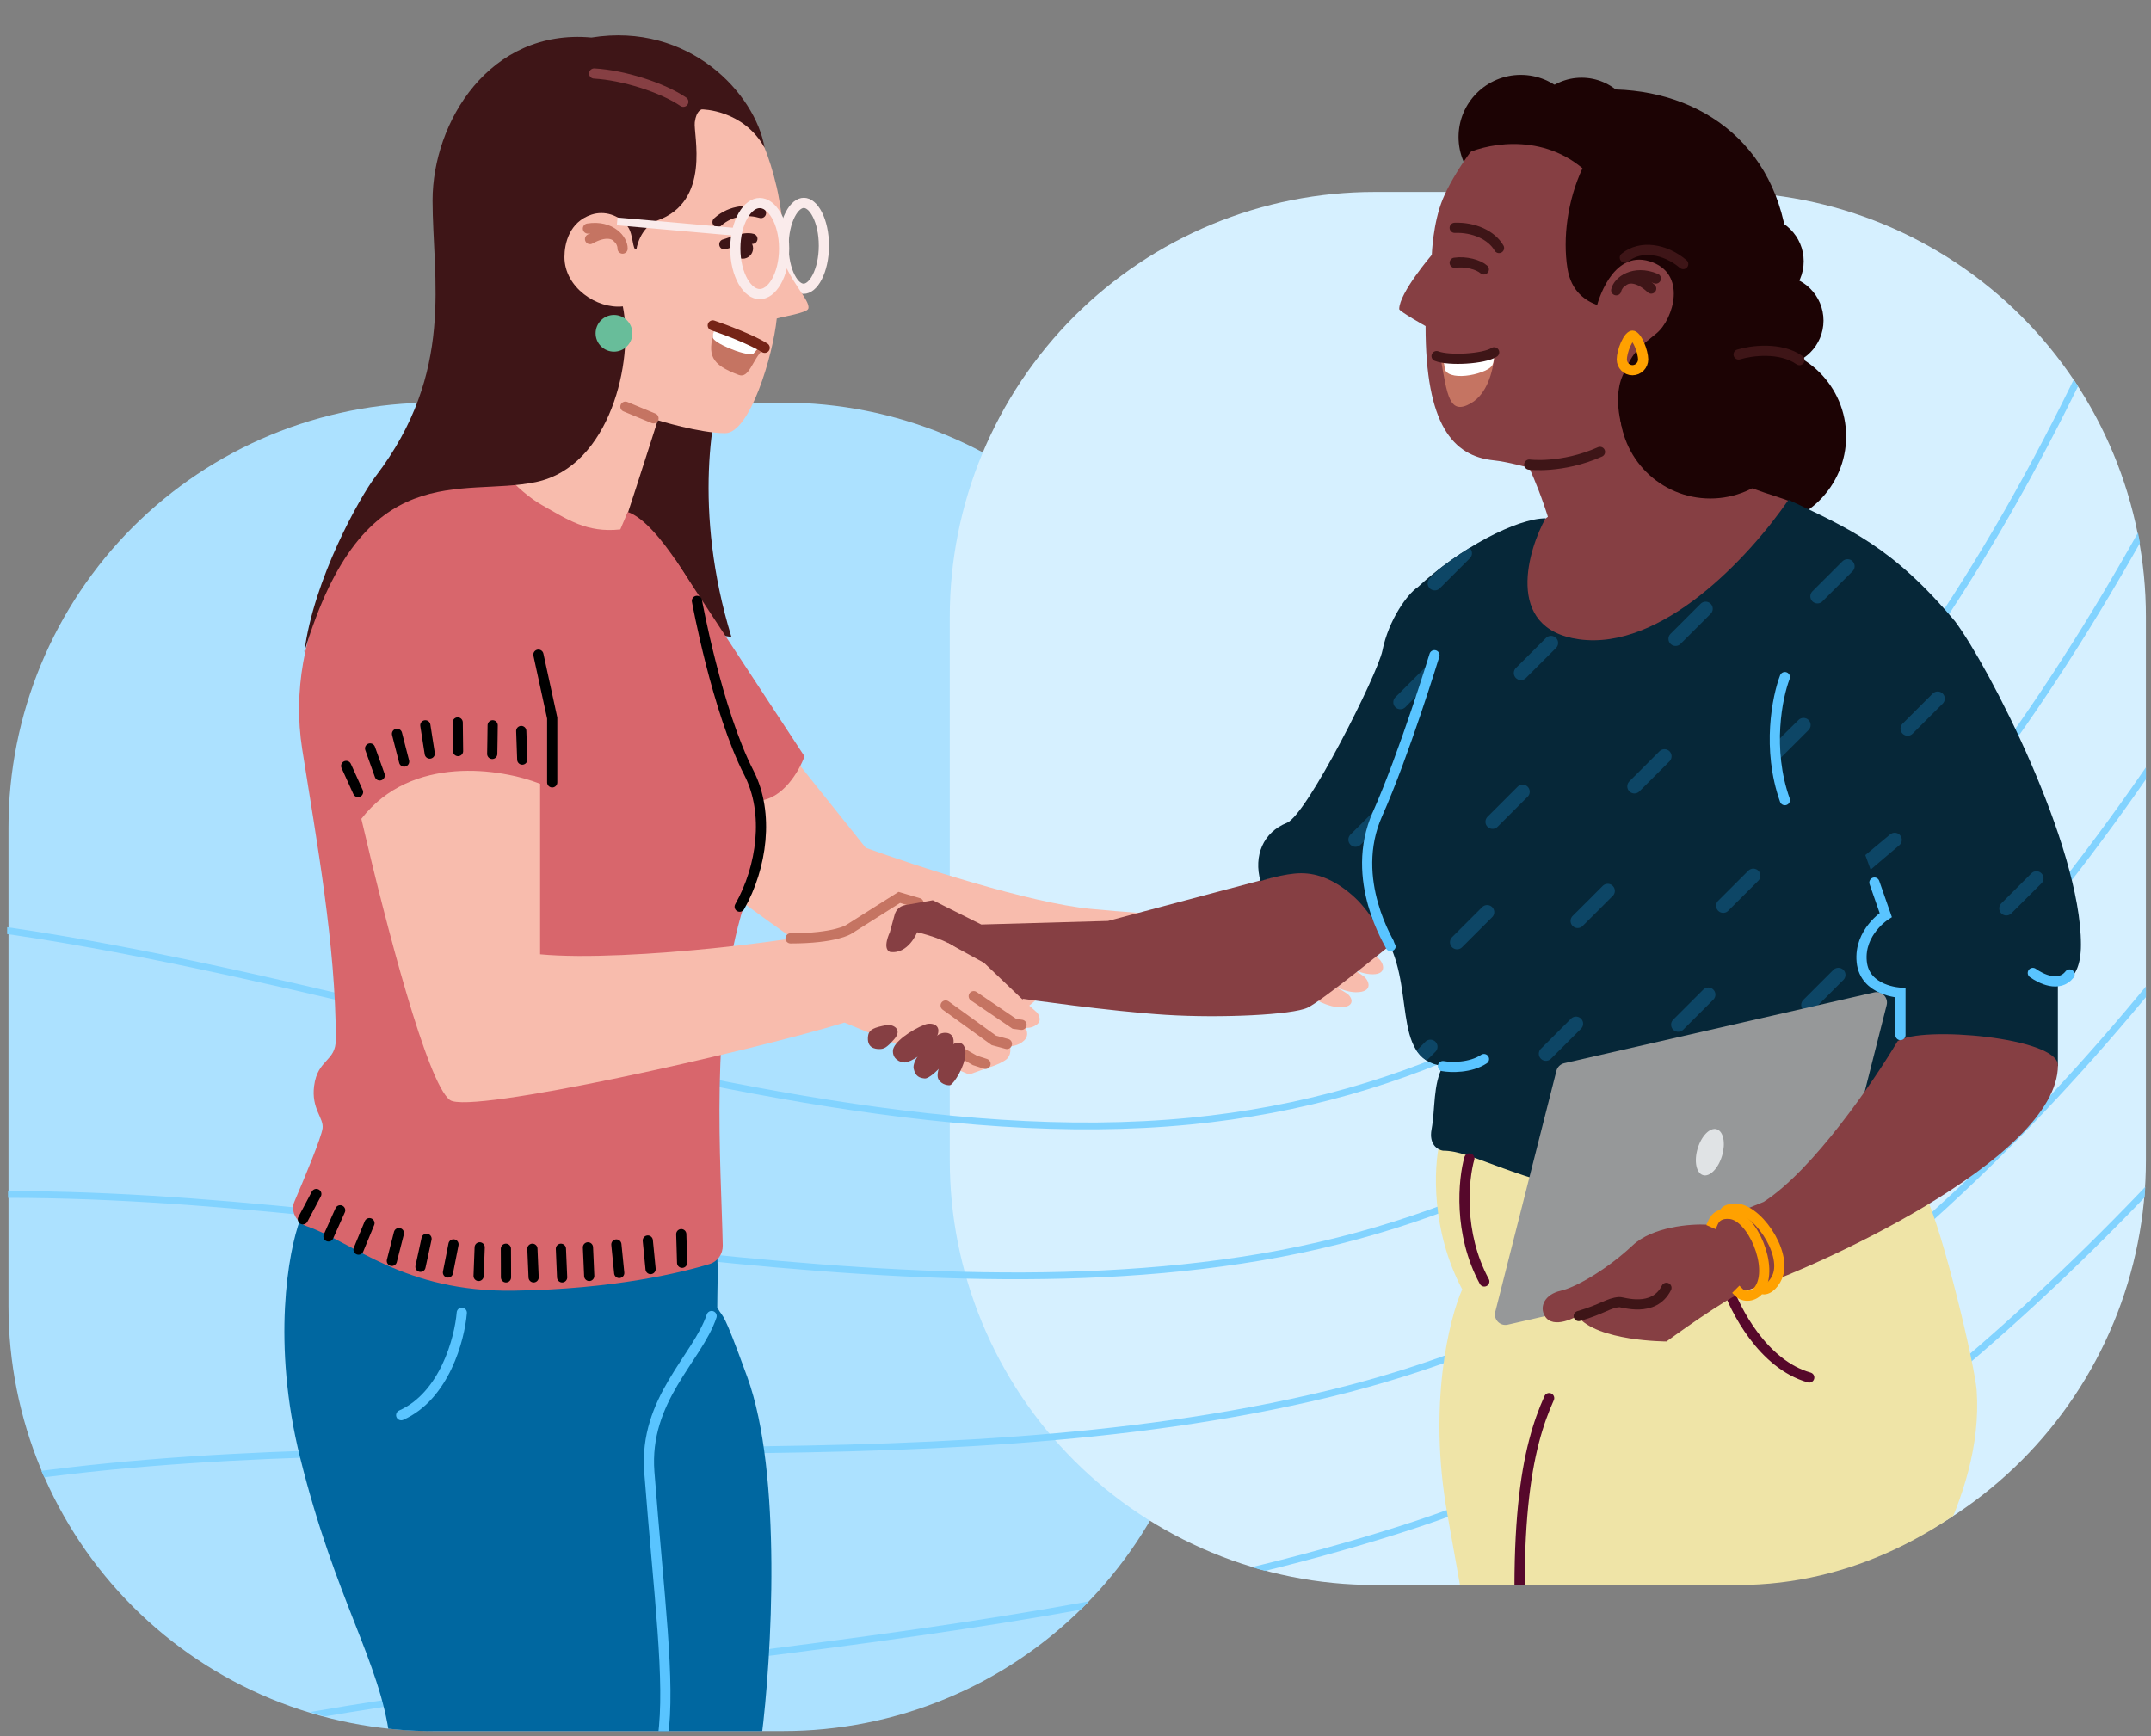 <?xml version="1.0" encoding="UTF-8"?> <svg xmlns:xlink="http://www.w3.org/1999/xlink" xmlns="http://www.w3.org/2000/svg" width="633px" height="511px" viewBox="0 0 633 511" version="1.1"><rect x="0" y="0" width="633" height="511" fill="#808080" stroke="none"/><defs><path d="M95.339 0C42.685 0 0 42.644 0 95.247L1 388.244C1 446.14 55.489 507.069 124.025 508L230 508C281.246 508 320.712 475.303 337.01 446.14C346.124 451.025 365.053 463.697 399.001 465L510.15 465C575.549 465 630 402.955 630 341.863L630 176.331C630 150.464 617.689 113.202 590.109 88.7C562.53 64.199 561.424 13.716 534.661 13.716L372.966 13.716C355.199 13.716 338.568 18.571 324.328 27.026C307.149 10.302 283.677 0 257.797 0L95.339 0Z" id="path_1"></path><path d="M84.567 5.443C79.745 14.026 71.96 37.931 94.423 41.051C118.537 44.4 144.05 17.445 156.071 0C156.931 0.408 157.779 0.809 158.617 1.206C174.976 8.943 187.562 14.895 205.066 35.763C214.954 48.962 242.116 101.548 242.116 130.935C242.116 142.987 235.335 142.16 235.335 142.16L235.335 166.653C233.378 167.211 228.247 167.364 223.382 163.512C217.301 158.698 192.558 156.814 188.993 160.164L186.896 191.564C175.364 199.937 144.203 214.925 111.827 207.891C88.366 202.795 75.757 198.12 67.587 195.091C61.664 192.895 58.074 191.564 54.372 191.564C52.904 191.354 50.178 189.805 51.017 185.284C51.393 183.257 51.561 181.102 51.73 178.927C52.064 174.628 52.404 170.254 54.372 166.653C45.226 165.466 44.146 157.474 42.872 148.05C42.138 142.622 41.341 136.719 38.901 131.368L38.544 131.766C38.544 131.766 33.849 122.014 28.371 117.004C22.893 111.994 17.677 109.901 12.645 109.901C7.612 109.901 0.666 112.233 0.666 112.233C-1.418 104.752 1.446 97.857 8.451 95.06C14.326 92.713 35.168 51.295 36.549 44.4C38.395 35.19 44.077 27.533 46.873 25.788L46.873 25.789C46.873 25.789 46.874 25.788 46.874 25.788C59.363 14.151 76.18 5.443 84.567 5.443Z" id="path_2"></path><clipPath id="mask_1"><use xlink:href="#path_1"></use></clipPath><clipPath id="mask_2"><use xlink:href="#path_2"></use></clipPath></defs><g id="Group-99721" transform="translate(1.5 1.5)"><path d="M125.999 117L229.001 117Q232.07 117 235.134 117.151Q238.199 117.301 241.253 117.602Q244.307 117.903 247.342 118.353Q250.377 118.803 253.387 119.402Q256.397 120 259.373 120.746Q262.35 121.492 265.286 122.382Q268.223 123.273 271.112 124.307Q274.001 125.341 276.836 126.515Q279.671 127.689 282.445 129.001Q285.219 130.313 287.925 131.76Q290.631 133.206 293.263 134.784Q295.895 136.361 298.447 138.066Q300.998 139.771 303.463 141.599Q305.927 143.427 308.299 145.373Q310.672 147.32 312.945 149.381Q315.219 151.442 317.389 153.611Q319.558 155.781 321.619 158.055Q323.68 160.328 325.627 162.7Q327.573 165.072 329.401 167.537Q331.229 170.002 332.934 172.553Q334.639 175.105 336.216 177.737Q337.794 180.369 339.24 183.075Q340.687 185.781 341.999 188.555Q343.311 191.329 344.485 194.164Q345.659 196.999 346.693 199.888Q347.727 202.777 348.618 205.714Q349.508 208.65 350.254 211.627Q351 214.603 351.598 217.613Q352.197 220.622 352.647 223.658Q353.097 226.693 353.398 229.747Q353.699 232.801 353.849 235.866Q354 238.93 354 241.999L354 383.001Q354 386.07 353.849 389.134Q353.699 392.199 353.398 395.253Q353.097 398.307 352.647 401.342Q352.197 404.377 351.598 407.387Q351 410.397 350.254 413.373Q349.508 416.35 348.618 419.286Q347.727 422.223 346.693 425.112Q345.659 428.001 344.485 430.836Q343.311 433.671 341.999 436.445Q340.687 439.219 339.24 441.925Q337.794 444.631 336.216 447.263Q334.639 449.895 332.934 452.447Q331.229 454.998 329.401 457.463Q327.573 459.927 325.627 462.3Q323.68 464.672 321.619 466.945Q319.558 469.219 317.389 471.389Q315.219 473.558 312.945 475.619Q310.672 477.68 308.299 479.626Q305.927 481.573 303.463 483.401Q300.998 485.229 298.447 486.934Q295.895 488.639 293.263 490.216Q290.631 491.794 287.925 493.24Q285.219 494.687 282.445 495.999Q279.671 497.311 276.836 498.485Q274.001 499.659 271.112 500.693Q268.223 501.727 265.286 502.618Q262.35 503.508 259.373 504.254Q256.397 504.999 253.387 505.598Q250.377 506.197 247.342 506.647Q244.307 507.097 241.253 507.398Q238.199 507.699 235.134 507.849Q232.07 508 229.001 508L125.999 508Q122.93 508 119.866 507.849Q116.801 507.699 113.747 507.398Q110.693 507.097 107.658 506.647Q104.622 506.197 101.613 505.598Q98.603 504.999 95.627 504.254Q92.65 503.508 89.714 502.618Q86.777 501.727 83.888 500.693Q80.999 499.659 78.164 498.485Q75.329 497.311 72.555 495.999Q69.781 494.687 67.075 493.24Q64.369 491.794 61.737 490.216Q59.105 488.639 56.553 486.934Q54.002 485.229 51.537 483.401Q49.072 481.573 46.7 479.626Q44.328 477.68 42.055 475.619Q39.781 473.558 37.611 471.389Q35.442 469.219 33.381 466.945Q31.32 464.672 29.373 462.299Q27.427 459.927 25.599 457.463Q23.771 454.998 22.066 452.447Q20.361 449.895 18.784 447.263Q17.206 444.631 15.76 441.925Q14.313 439.219 13.001 436.445Q11.689 433.671 10.515 430.836Q9.341 428.001 8.307 425.112Q7.273 422.223 6.382 419.286Q5.492 416.35 4.746 413.373Q4 410.397 3.402 407.387Q2.803 404.377 2.353 401.342Q1.903 398.307 1.602 395.253Q1.301 392.199 1.151 389.134Q1 386.07 1 383.001L1 241.999Q1 238.93 1.151 235.866Q1.301 232.801 1.602 229.747Q1.903 226.693 2.353 223.658Q2.803 220.622 3.402 217.613Q4 214.603 4.746 211.627Q5.492 208.65 6.382 205.714Q7.273 202.777 8.307 199.888Q9.341 196.999 10.515 194.164Q11.689 191.329 13.001 188.555Q14.313 185.781 15.76 183.075Q17.206 180.369 18.784 177.737Q20.361 175.105 22.066 172.553Q23.771 170.002 25.599 167.537Q27.427 165.072 29.373 162.7Q31.32 160.328 33.381 158.055Q35.442 155.781 37.611 153.611Q39.781 151.442 42.055 149.381Q44.328 147.32 46.7 145.373Q49.072 143.427 51.537 141.599Q54.002 139.771 56.553 138.066Q59.105 136.361 61.737 134.784Q64.369 133.206 67.075 131.76Q69.781 130.313 72.555 129.001Q75.329 127.689 78.164 126.515Q80.999 125.341 83.888 124.307Q86.777 123.273 89.714 122.382Q92.65 121.492 95.627 120.746Q98.603 120 101.613 119.402Q104.622 118.803 107.658 118.353Q110.693 117.903 113.747 117.602Q116.801 117.301 119.866 117.151Q122.93 117 125.999 117Z" id="Rectangle" fill="#ACE1FF" stroke="none"></path><path d="M402.999 55L505.001 55Q508.07 55 511.134 55.151Q514.199 55.301 517.253 55.602Q520.307 55.903 523.342 56.353Q526.377 56.803 529.387 57.402Q532.397 58.001 535.373 58.746Q538.35 59.492 541.286 60.382Q544.223 61.273 547.112 62.307Q550.001 63.341 552.836 64.515Q555.671 65.689 558.445 67.001Q561.219 68.313 563.925 69.76Q566.631 71.206 569.263 72.784Q571.895 74.361 574.447 76.066Q576.998 77.771 579.463 79.599Q581.927 81.427 584.299 83.374Q586.672 85.32 588.945 87.381Q591.219 89.442 593.389 91.611Q595.558 93.781 597.619 96.055Q599.68 98.328 601.627 100.7Q603.573 103.072 605.401 105.537Q607.229 108.002 608.934 110.553Q610.639 113.105 612.216 115.737Q613.794 118.369 615.24 121.075Q616.687 123.781 617.999 126.555Q619.311 129.329 620.485 132.164Q621.659 134.999 622.693 137.888Q623.727 140.777 624.618 143.714Q625.508 146.65 626.254 149.627Q627 152.603 627.598 155.613Q628.197 158.622 628.647 161.658Q629.097 164.693 629.398 167.747Q629.699 170.801 629.849 173.866Q630 176.93 630 179.999L630 340.001Q630 343.07 629.849 346.134Q629.699 349.199 629.398 352.253Q629.097 355.307 628.647 358.342Q628.197 361.377 627.598 364.387Q627 367.397 626.254 370.373Q625.508 373.35 624.618 376.286Q623.727 379.223 622.693 382.112Q621.659 385.001 620.485 387.836Q619.311 390.671 617.999 393.445Q616.687 396.219 615.24 398.925Q613.794 401.631 612.216 404.263Q610.639 406.895 608.934 409.447Q607.229 411.998 605.401 414.463Q603.573 416.927 601.627 419.3Q599.68 421.672 597.619 423.945Q595.558 426.219 593.389 428.389Q591.219 430.558 588.945 432.619Q586.672 434.68 584.299 436.627Q581.927 438.573 579.463 440.401Q576.998 442.229 574.447 443.934Q571.895 445.639 569.263 447.216Q566.631 448.794 563.925 450.24Q561.219 451.687 558.445 452.999Q555.671 454.311 552.836 455.485Q550.001 456.659 547.112 457.693Q544.223 458.727 541.286 459.618Q538.35 460.508 535.373 461.254Q532.397 461.999 529.387 462.598Q526.377 463.197 523.342 463.647Q520.307 464.097 517.253 464.398Q514.199 464.699 511.134 464.849Q508.07 465 505.001 465L402.999 465Q399.93 465 396.866 464.849Q393.801 464.699 390.747 464.398Q387.693 464.097 384.658 463.647Q381.622 463.197 378.613 462.598Q375.603 461.999 372.627 461.254Q369.65 460.508 366.714 459.618Q363.777 458.727 360.888 457.693Q357.999 456.659 355.164 455.485Q352.329 454.311 349.555 452.999Q346.781 451.687 344.075 450.24Q341.369 448.794 338.737 447.216Q336.105 445.639 333.553 443.934Q331.002 442.229 328.537 440.401Q326.073 438.573 323.701 436.627Q321.328 434.68 319.055 432.619Q316.781 430.558 314.611 428.389Q312.442 426.219 310.381 423.945Q308.32 421.672 306.373 419.3Q304.427 416.927 302.599 414.463Q300.771 411.998 299.066 409.447Q297.361 406.895 295.784 404.263Q294.206 401.631 292.76 398.925Q291.313 396.219 290.001 393.445Q288.689 390.671 287.515 387.836Q286.341 385.001 285.307 382.112Q284.273 379.223 283.382 376.286Q282.492 373.35 281.746 370.373Q281 367.397 280.402 364.387Q279.803 361.377 279.353 358.342Q278.903 355.307 278.602 352.253Q278.301 349.199 278.151 346.134Q278 343.07 278 340.001L278 179.999Q278 176.93 278.151 173.866Q278.301 170.801 278.602 167.747Q278.903 164.693 279.353 161.658Q279.803 158.622 280.402 155.613Q281 152.603 281.746 149.627Q282.492 146.65 283.382 143.714Q284.273 140.777 285.307 137.888Q286.341 134.999 287.515 132.164Q288.689 129.329 290.001 126.555Q291.313 123.781 292.76 121.075Q294.206 118.369 295.784 115.737Q297.361 113.105 299.066 110.553Q300.771 108.002 302.599 105.537Q304.427 103.072 306.373 100.7Q308.32 98.328 310.381 96.055Q312.442 93.781 314.611 91.611Q316.781 89.442 319.055 87.381Q321.328 85.32 323.701 83.374Q326.073 81.427 328.537 79.599Q331.002 77.771 333.553 76.066Q336.105 74.361 338.737 72.784Q341.369 71.206 344.075 69.76Q346.781 68.313 349.555 67.001Q352.329 65.689 355.164 64.515Q357.999 63.341 360.888 62.307Q363.777 61.273 366.714 60.382Q369.65 59.492 372.627 58.746Q375.603 58.001 378.613 57.402Q381.622 56.803 384.658 56.353Q387.693 55.903 390.747 55.602Q393.801 55.301 396.866 55.151Q399.93 55 402.999 55Z" id="Rectangle" fill="#D6F0FF" stroke="none"></path><g id="Clipped"><path d="M95.339 0C42.685 0 0 42.644 0 95.247L1 388.244C1 446.14 55.489 507.069 124.025 508L230 508C281.246 508 320.712 475.303 337.01 446.14C346.124 451.025 365.053 463.697 399.001 465L510.15 465C575.549 465 630 402.955 630 341.863L630 176.331C630 150.464 617.689 113.202 590.109 88.7C562.53 64.199 561.424 13.716 534.661 13.716L372.966 13.716C355.199 13.716 338.568 18.571 324.328 27.026C307.149 10.302 283.677 0 257.797 0L95.339 0Z" id="Path" fill="none" fill-rule="evenodd" stroke="none"></path><g clip-path="url(#mask_1)"><g id="Group" transform="translate(-1733.225 -367.136)"><g id="Group-13"><path d="M0 2187.15C185.408 2183.69 248.865 1982.47 264.364 1790.72C279.892 1598.97 277.185 1380.82 404.68 1277.83C594.877 1124.16 979.288 1303.09 1187.55 1172.42C1383.71 1049.32 1373.37 680.543 1618.17 638.147C1757.82 613.956 1937.84 709.706 2082.03 695.615C2212.31 682.881 2293.39 582.323 2346.78 469.723C2400.18 357.124 2433.54 228.043 2504.17 130.273C2574.79 32.517 2694.7 -31.356 2840.02 15.924" id="Path" fill="none" fill-rule="evenodd" stroke="#82D3FF" stroke-width="2"></path><path d="M242.779 2109.8C296.283 2029.68 328.813 1927.05 344.959 1829.02C374.164 1651.84 367.955 1456.24 486.191 1359.76C534.714 1320.22 596.242 1303.42 663.986 1296.66C841.431 1278.99 1060.26 1332.99 1198.76 1241.95C1298 1176.71 1352.19 1059.28 1412.29 950.666C1468.41 848.524 1529.49 754.448 1643.97 726.727C1667.22 721.086 1691.5 718.339 1716.56 717.493C1840.43 713.315 1982.8 755.888 2102.5 735.684C2228.79 714.362 2310.5 618.455 2368.61 510.445C2427.1 401.742 2468.36 278.658 2542.63 183.489C2571.4 146.69 2606.7 114.399 2647.3 90.528" id="Path" fill="none" fill-rule="evenodd" stroke="#82D3FF" stroke-width="2"></path><path d="M73.731 2319.03C258.75 2263.18 378 2055.26 425.54 1867.33C466.292 1706.19 458.695 1531.69 567.686 1441.74C612.099 1405.19 667.716 1388.63 728.611 1380.34C888.75 1358.55 1083.51 1398.74 1209.96 1311.53C1307.52 1244.24 1369.96 1138.1 1435.32 1036.3C1496.47 941.038 1559.79 850.05 1669.75 815.379C1692.61 808.162 1716.26 803.325 1740.7 799.99C1863.19 783.274 2002.92 804.858 2122.96 775.825C2244.89 746.333 2327.64 654.647 2390.4 551.252C2454.03 446.434 2503.17 329.375 2581.05 236.808C2659.75 143.674 2776.91 77.136 2913.78 97.093" id="Path" fill="none" fill-rule="evenodd" stroke="#82D3FF" stroke-width="2"></path><path d="M317.685 2227.81C402.43 2133.29 467.947 2016.29 506.136 1905.63C555.697 1761.97 549.473 1607.13 649.198 1523.71C689.499 1490.15 739.19 1473.81 793.251 1464.01C936.13 1438.06 1106.67 1464.08 1221.16 1381.08C1317.07 1311.57 1387.45 1216.87 1458.36 1121.88C1524.33 1033.49 1590.25 945.346 1695.55 903.991C1718.02 895.167 1741.1 888.216 1764.85 882.446C1886.19 852.935 2022.79 854.152 2143.43 815.925C2260.77 778.72 2344.87 690.79 2412.22 592.006C2481.06 491.046 2538.02 380.024 2619.52 290.071C2649.97 256.637 2684.92 226.292 2723.52 201.637" id="Path" fill="none" fill-rule="evenodd" stroke="#82D3FF" stroke-width="2"></path><path d="M147.493 2450.88C332.123 2342.63 467.634 2132.52 586.747 1943.92C617.995 1820.59 639.93 1682.16 730.724 1605.67C766.945 1575.13 810.702 1558.97 857.914 1547.63C983.637 1517.47 1129.75 1529.01 1232.39 1450.62C1326.62 1378.65 1404.92 1295.63 1481.41 1207.46C1552.11 1125.96 1620.81 1040.33 1721.36 992.59C1743.48 982.101 1765.98 973.018 1789 964.873C1909.41 922.246 2042.47 903.894 2163.9 855.997C2276.46 811.605 2362.16 726.879 2434.02 632.743C2508.13 535.649 2572.67 430.551 2657.95 343.304C2744.57 254.672 2859.16 185.575 2987.57 178.24" id="Path" fill="none" fill-rule="evenodd" stroke="#82D3FF" stroke-width="2"></path><path d="M376.551 2341.83C480.653 2229.41 575.687 2100.92 667.327 1982.2C702.511 1875.97 730.884 1757.83 812.204 1687.6C844.23 1659.96 882.244 1644.03 922.523 1631.26C1031.19 1596.78 1157.42 1599.06 1243.56 1520.17C1331.14 1439.98 1422.26 1374.38 1504.4 1293.06C1579.79 1218.42 1651.32 1135.07 1747.12 1081.21C1768.87 1068.98 1790.82 1057.8 1813.1 1047.34C1932.65 991.261 2062.05 954.119 2184.32 896.107C2292.07 844.988 2379.47 763.041 2455.78 673.521C2535.24 580.312 2607.46 481.223 2696.35 396.592C2729.74 364.806 2766.16 335.185 2805.07 309.383" id="Path" fill="none" fill-rule="evenodd" stroke="#82D3FF" stroke-width="2"></path><path d="M221.24 2582.71C405.481 2422.09 577.03 2207.53 747.923 2020.47C787.035 1931.34 821.631 1833.24 893.715 1769.54C921.63 1744.89 953.855 1729.04 987.18 1714.89C1078.95 1675.88 1179.96 1662.48 1254.78 1589.69C1339.98 1506.83 1440.22 1453.77 1527.46 1378.61C1606.91 1310.13 1681.79 1229.53 1772.93 1169.78C1794.3 1155.76 1815.71 1142.45 1837.26 1129.75C1955.86 1059.89 2081.8 1004.79 2204.8 936.166C2307.82 878.712 2396.88 799.172 2477.61 714.232C2562.46 624.928 2642.42 531.946 2734.82 449.798C2829.65 365.893 2941.36 294.024 3061.33 259.384" id="Path" fill="none" fill-rule="evenodd" stroke="#82D3FF" stroke-width="2"></path><path d="M437.53 2461.03C564.895 2325.51 695.044 2185.11 828.511 2058.78C871.558 1986.75 912.402 1908.69 975.219 1851.52C999.02 1829.86 1025.49 1813.95 1051.8 1798.54C1126.77 1754.65 1197.71 1721.94 1265.97 1659.25C1354.14 1578.28 1456.88 1531.71 1550.47 1464.21C1635.09 1403.16 1712.06 1323.91 1798.71 1258.41C1819.66 1242.58 1840.5 1227.13 1861.38 1212.21C1978.81 1128.35 2101.78 1055.88 2225.25 976.286C2323.76 912.779 2414.32 835.43 2499.38 755.002C2589.64 669.667 2677.2 582.626 2773.22 503.079C2810.51 472.296 2849.43 442.729 2889.64 415.23" id="Path" fill="none" fill-rule="evenodd" stroke="#82D3FF" stroke-width="2"></path><path d="M294.986 2714.58C478.838 2501.58 747.267 2324.06 909.099 2097.09C950.156 2039.51 1003.2 1984.17 1056.74 1933.48C1076.44 1914.82 1097.63 1899.28 1116.45 1882.2C1172.75 1831.11 1219.77 1785.83 1277.2 1728.82C1362.48 1644.13 1474.21 1610.31 1573.53 1549.81C1662.8 1495.45 1742.15 1418.18 1824.56 1347.04C1845.05 1329.34 1865.54 1312.02 1885.58 1294.68C2000.33 1195.4 2122.25 1107.28 2245.79 1016.38C2340.13 946.975 2431.85 871.714 2521.27 795.753C2617 714.453 2712.09 633.27 2811.75 556.341C2914.67 477.059 3023.63 402.524 3135.16 340.578" id="Path" fill="none" fill-rule="evenodd" stroke="#82D3FF" stroke-width="2"></path><path d="M498.524 2580.97C645.864 2418.29 811.899 2267.48 989.702 2135.38C1058.61 2084.19 1132.16 2032.92 1181.11 1965.85C1221.08 1911.06 1241.44 1849.64 1288.4 1798.37C1369.83 1709.54 1491.54 1688.78 1596.56 1635.41C1714.37 1575.53 1812.57 1472.49 1909.71 1377.13C2235.31 1057.54 2604.44 783.585 2976.96 518.982" id="Path" fill="none" fill-rule="evenodd" stroke="#82D3FF" stroke-width="2"></path></g><path d="M2248.37 520.67C2263.08 520.67 2275.01 508.761 2275.01 494.071C2275.01 479.382 2263.08 467.473 2248.37 467.473C2233.65 467.473 2221.72 479.382 2221.72 494.071C2221.72 508.761 2233.65 520.67 2248.37 520.67Z" id="Oval" fill="#1C0304" stroke="none"></path><path d="M2126.34 642.891C2128.58 641.889 2134.25 644.92 2137.4 647.75C2139.02 649.095 2140.16 652.834 2134.82 652.355C2130.6 651.976 2125.56 648.807 2124.89 647.429C2124.22 646.051 2124.11 643.892 2126.34 642.891Z" id="Path" fill="#F8BCAD" stroke="none"></path><path d="M2197.16 420.926C2206.13 420.926 2213.4 413.669 2213.4 404.718C2213.4 395.766 2206.13 388.509 2197.16 388.509C2188.19 388.509 2180.92 395.766 2180.92 404.718C2180.92 413.669 2188.19 420.926 2197.16 420.926Z" id="Oval" fill="#1C0304" stroke="none"></path><path d="M2179.26 424.251C2189.38 424.251 2197.58 416.064 2197.58 405.964C2197.58 395.865 2189.38 387.678 2179.26 387.678C2169.15 387.678 2160.95 395.865 2160.95 405.964C2160.95 416.064 2169.15 424.251 2179.26 424.251Z" id="Oval" fill="#1C0304" stroke="none"></path><path d="M2249.2 455.836C2256.55 455.836 2262.52 449.882 2262.52 442.537C2262.52 435.192 2256.55 429.238 2249.2 429.238C2241.84 429.238 2235.88 435.192 2235.88 442.537C2235.88 449.882 2241.84 455.836 2249.2 455.836Z" id="Oval" fill="#1C0304" stroke="none"></path><path d="M2255.03 473.291C2262.39 473.291 2268.35 467.337 2268.35 459.992C2268.35 452.647 2262.39 446.693 2255.03 446.693C2247.67 446.693 2241.71 452.647 2241.71 459.992C2241.71 467.337 2247.67 473.291 2255.03 473.291Z" id="Oval" fill="#1C0304" stroke="none"></path><path d="M2121.46 648.992C2123.6 647.801 2129.51 650.329 2132.89 652.876C2134.62 654.075 2136.08 657.701 2130.72 657.687C2126.49 657.675 2120.11 653.983 2119.82 652.51C2119.53 651.036 2119.31 650.183 2121.46 648.992Z" id="Path" fill="#F8BCAD" stroke="none"></path><path d="M2118.32 655.202C2120.06 654.124 2125.11 656.007 2128.03 658.004C2129.53 658.938 2130.89 661.91 2126.4 662.105C2122.86 662.259 2117.41 659.409 2116.86 658.256C2116.72 657.982 2116.57 656.28 2118.32 655.202Z" id="Path" fill="#F8BCAD" stroke="none"></path><path d="M2183.21 521.754C2184.89 519.012 2186.92 518.216 2187.62 517.379L2214.46 533.917C2212.15 545.499 2204.22 566.28 2190.97 556.734C2174.4 544.802 2181.32 524.838 2183.21 521.754Z" id="Path" fill="#863F43" stroke="none"></path><path d="M2156.31 424.229C2159.24 417.112 2167.41 405.014 2172.09 402.642C2199.14 388.198 2236.27 393.639 2251.57 421.293C2266.03 447.461 2247.93 474.115 2235.63 488.699C2235.63 488.699 2234.79 500.82 2240.24 505.426C2245.69 510.031 2256.39 511.705 2260.58 514.217L2235.63 548.779L2193.27 563.642C2193.06 558.827 2191.73 543.851 2191.38 538.312C2190.33 521.357 2181.74 503.332 2181.74 503.332C2181.74 503.332 2175.57 501.573 2171.35 501.136C2159.28 499.89 2151.25 490.684 2151.25 461.608C2151.25 461.608 2143.49 457.272 2143.49 456.605C2143.49 451.831 2153.08 440.653 2153.08 440.653C2153.08 440.653 2153.39 431.346 2156.31 424.229Z" id="Path" fill="#863F43" stroke="none"></path><path d="M2168.38 444.935C2166.86 443.543 2163.08 442.483 2159.82 442.974" id="Path" fill="none" fill-rule="evenodd" stroke="#3E1517" stroke-width="3" stroke-linecap="round"></path><path d="M2172.86 438.635C2170.62 434.777 2165.39 432.487 2159.82 432.689" id="Path" fill="none" fill-rule="evenodd" stroke="#3E1517" stroke-width="3" stroke-linecap="round"></path><path d="M2162.03 745.136C2152.8 727.719 2153.71 709.27 2155.32 702.223C2200.75 706.758 2295.82 712.141 2298.11 716.876C2303.73 728.469 2312.92 767.86 2313.42 774.862C2315.73 807.309 2291.82 838.709 2287.21 846.455C2283.52 852.651 2270.37 864.631 2268.13 877.191L2169.37 877.191C2169.37 877.191 2163.33 843.063 2157.62 811.077C2151.92 779.091 2158.18 753.789 2162.03 745.136Z" id="Path" fill="#EFE4A7" stroke="none"></path><path d="M1974.18 438.009C1974.17 441.672 1973.39 444.929 1972.2 447.227C1970.98 449.586 1969.51 450.634 1968.2 450.63C1966.9 450.625 1965.43 449.567 1964.23 447.201C1963.05 444.894 1962.3 441.632 1962.31 437.969C1962.33 434.306 1963.1 431.049 1964.29 428.751C1965.51 426.393 1966.99 425.344 1968.29 425.349C1969.59 425.353 1971.06 426.412 1972.26 428.778C1973.44 431.084 1974.19 434.346 1974.18 438.009Z" id="Path" fill="none" fill-rule="evenodd" stroke="#FAEBEB" stroke-width="3"></path><path d="M1946.96 553.086C1935.58 515.94 1941.2 485.643 1945.43 475.138L1918.78 458.33C1917.51 480.881 1909.8 527.92 1916.1 538.005C1922.39 548.09 1941.54 552.456 1946.96 553.086Z" id="Path" fill="#3E1517" stroke="none"></path><path d="M1960.31 420.794C1958.09 411.324 1955.27 404.805 1952.34 401.188C1941.86 388.209 1920.89 381.211 1899.29 387.091C1867 395.882 1864.69 428.33 1865.95 446.542C1866.96 461.112 1878.67 470.615 1884.4 473.546L1869.94 512.273L1911.45 531.185C1913.2 527.417 1925.29 489.318 1925.29 489.318C1925.29 489.318 1937.56 493.134 1945.14 493.134C1952.34 493.134 1959.19 470.478 1960.31 459.383C1962.06 458.825 1969.17 457.751 1969.59 456.495C1970.42 454.018 1963.36 447.944 1961.36 439.425L1962.62 434.61C1962.41 433.844 1961.36 425.262 1960.31 420.794Z" id="Path" fill="#F8BCAD" stroke="none"></path><path d="M1820.05 794.675C1811.65 760.95 1816.55 733.914 1820.05 724.613C1858.83 719.862 1936.19 711.359 1940 721.176C1943.8 730.993 1942.8 740.609 1942.8 750.495C1944.88 754.236 1944.05 750.08 1951.63 770.925C1961.98 799.367 1958.83 853.588 1955.8 877.205L1846.41 877.205C1843.44 854.445 1830.55 836.83 1820.05 794.675Z" id="Path" fill="#0067A0" stroke="none"></path><path d="M1986.49 615.165L1964.7 587.903L1935.77 619.579C1944.56 628.007 1972.34 646.891 1975.2 648.945C1978.05 651 1983.91 652.699 1986.49 653.291C2018.18 661.509 2079.33 661.72 2105.95 660.798L2111.49 637.093C2099.41 636.5 2070.72 634.88 2052.66 633.141C2034.59 631.403 2001.02 620.433 1986.49 615.165Z" id="Path" fill="#F8BCAD" stroke="none"></path><path d="M1824.16 685.259C1825.2 677.266 1830.55 678.194 1830.55 671.581C1830.55 643.915 1824.89 613.121 1820.65 586.084C1815.31 551.965 1834.2 517.759 1860.24 503.414C1865.98 500.252 1876.67 498.739 1876.67 498.739C1875.88 500.518 1883.59 510.003 1891.31 514.351C1898.77 518.548 1904.38 522.521 1914.27 521.464L1916.45 516.326C1925.75 519.488 1937.83 542.146 1941.98 549.655C1946.14 557.164 1942.18 572.578 1943.96 574.356C1945.39 575.78 1952.47 592.734 1955.84 601.034C1958.85 613.049 1953.66 626.724 1950.69 632.059C1940.38 664.464 1943.96 708.737 1944.42 732.206C1944.47 734.724 1942.92 736.96 1940.5 737.69C1932.49 740.116 1912.55 745.097 1882.85 745.521C1850.61 745.981 1835.8 731.338 1822.01 726.556C1819.06 725.534 1817.12 722.206 1818.35 719.336C1821.44 712.105 1826.32 700.392 1826.65 697.727C1827.04 694.661 1823.28 691.961 1824.16 685.259Z" id="Path" fill="#D8666C" stroke="none"></path><path d="M1968.48 588.251L1930.32 530.14C1935.22 554.018 1947.47 601.629 1954.78 601.312C1962.09 600.995 1966.96 592.473 1968.48 588.251Z" id="Path" fill="#D8666C" stroke="none"></path><path d="M1864.12 689.402C1857.45 684.415 1845.38 638.162 1838.06 606.64C1852.77 587.608 1879.26 591.837 1890.67 596.331L1890.67 646.518C1916.47 648.967 1974.85 641.609 1982.05 638.162C1985.86 636.341 1993.92 632.016 1997.68 630.43L2003.22 633.404L1999.66 633.404L1995.9 638.162L2036.84 659.771L2012.32 679.993C1999.66 674.568 1980.23 666.614 1980.23 666.614C1952.09 675.204 1869.93 693.756 1864.12 689.402Z" id="Path" fill="#F8BCAD" stroke="none"></path><path d="M1905.78 428.809C1909.49 427.576 1913.96 428.809 1916.48 432.363C1918.17 434.751 1917.79 439.304 1918.99 439.066C1920.04 433.414 1923.63 431.075 1925.07 430.566C1941.14 424.897 1935.71 405.154 1936.19 401.595C1936.66 398.036 1938.28 397.832 1938.28 397.832C1938.28 397.832 1950.44 397.832 1956.74 409.131C1954.01 393.215 1934.51 372.078 1905.78 376.683C1875.8 373.963 1859.02 401.595 1859.02 424.622C1859.02 447.648 1865.73 475.071 1842.25 505.849C1837.61 511.924 1824 536.196 1821.28 557.55C1838.68 499.354 1867.46 512.129 1889.43 507.519C1911.39 502.909 1918.29 471.653 1915.01 455.813C1907.46 456.65 1897.83 450.282 1897.83 441.29C1897.83 437.337 1899.24 430.986 1905.78 428.809Z" id="Path" fill="#3E1517" stroke="none"></path><path d="M1944.88 437.55C1946.55 437.135 1950.64 435.192 1953.14 435.931" id="Path" fill="none" fill-rule="evenodd" stroke="#3E1517" stroke-width="3" stroke-linecap="round"></path><path d="M1942.88 431.005C1947.03 427.241 1952.27 427.329 1955.67 428.334" id="Path" fill="none" fill-rule="evenodd" stroke="#3E1517" stroke-width="3" stroke-linecap="round"></path><path d="M1950.91 441.72C1952.56 441.372 1953.62 439.751 1953.28 438.099C1952.93 436.447 1951.3 435.391 1949.65 435.739C1947.99 436.087 1946.94 437.708 1947.28 439.36C1947.63 441.012 1949.26 442.069 1950.91 441.72Z" id="Oval" fill="#3E1517" stroke="none"></path><path d="M1924.03 488.754L1915.77 485.329" id="Path" fill="none" fill-rule="evenodd" stroke="#C57462" stroke-width="3" stroke-linecap="round"></path><path d="M1914.94 438.812C1915.02 436.216 1911.48 431.828 1904.74 432.905" id="Path" fill="none" fill-rule="evenodd" stroke="#C57462" stroke-width="3" stroke-linecap="round"></path><path d="M1913.56 435.725C1912.5 434.409 1909.85 433.479 1905.36 436" id="Path" fill="none" fill-rule="evenodd" stroke="#C57462" stroke-width="3" stroke-linecap="round"></path><path d="M1912.41 469.135C1915.4 469.135 1917.82 466.716 1917.82 463.733C1917.82 460.749 1915.4 458.33 1912.41 458.33C1909.42 458.33 1907 460.749 1907 463.733C1907 466.716 1909.42 469.135 1912.41 469.135Z" id="Oval" fill="#68BD9A" stroke="none"></path><path d="M1932.81 395.586C1926.67 391.402 1915.16 387.749 1906.58 387.274" id="Path" fill="none" fill-rule="evenodd" stroke="#863F43" stroke-width="3" stroke-linecap="round"></path><path d="M1936.82 542.49C1936.82 542.49 1942.67 574.71 1952.13 593.15C1958.19 604.963 1955.96 620.901 1949.4 632.505" id="Path" fill="none" fill-rule="evenodd" stroke="#000000" stroke-width="3" stroke-linecap="round"></path><path d="M1962.48 438.797C1962.48 442.651 1961.58 446.084 1960.19 448.515C1958.78 450.977 1957.01 452.2 1955.3 452.2C1953.58 452.2 1951.81 450.977 1950.4 448.515C1949.01 446.084 1948.11 442.651 1948.11 438.797C1948.11 434.942 1949.01 431.509 1950.4 429.078C1951.81 426.616 1953.58 425.394 1955.3 425.394C1957.01 425.394 1958.78 426.616 1960.19 429.078C1961.58 431.509 1962.48 434.942 1962.48 438.797Z" id="Path" fill="none" fill-rule="evenodd" stroke="#FAEBEB" stroke-width="3"></path><path d="M1914.59 429.762L1913.45 429.661L1913.25 431.938L1914.39 432.039L1914.59 429.762ZM1947.28 434.948C1947.91 435.004 1948.47 434.539 1948.52 433.91C1948.58 433.282 1948.11 432.727 1947.48 432.671L1947.28 434.948ZM1914.39 432.039L1947.28 434.948L1947.48 432.671L1914.59 429.762L1914.39 432.039Z" id="Shape" fill="#FAEBEB" stroke="none"></path><path d="M1894.23 595.911L1894.23 576.981L1890.17 558.325" id="Path" fill="none" fill-rule="evenodd" stroke="#000000" stroke-width="3" stroke-linecap="round"></path><path d="M1833.6 591.077L1835.35 594.916L1837.09 598.755" id="Path" fill="none" fill-rule="evenodd" stroke="#000000" stroke-width="3" stroke-linecap="round"></path><path d="M1840.64 585.922L1842.06 589.892L1843.47 593.863" id="Path" fill="none" fill-rule="evenodd" stroke="#000000" stroke-width="3" stroke-linecap="round"></path><path d="M1848.56 581.624L1849.6 585.706L1850.65 589.788" id="Path" fill="none" fill-rule="evenodd" stroke="#000000" stroke-width="3" stroke-linecap="round"></path><path d="M1856.89 579.112L1857.54 583.275L1858.19 587.439" id="Path" fill="none" fill-rule="evenodd" stroke="#000000" stroke-width="3" stroke-linecap="round"></path><path d="M1866.42 578.274L1866.47 582.488L1866.52 586.702" id="Path" fill="none" fill-rule="evenodd" stroke="#000000" stroke-width="3" stroke-linecap="round"></path><path d="M1876.71 579.112L1876.65 583.325L1876.58 587.538" id="Path" fill="none" fill-rule="evenodd" stroke="#000000" stroke-width="3" stroke-linecap="round"></path><path d="M1885.12 580.787L1885.27 584.998L1885.42 589.209" id="Path" fill="none" fill-rule="evenodd" stroke="#000000" stroke-width="3" stroke-linecap="round"></path><path d="M1872.57 741.188L1872.73 736.976L1872.89 732.766" id="Path" fill="none" fill-rule="evenodd" stroke="#000000" stroke-width="3" stroke-linecap="round"></path><path d="M1863.55 740.165L1864.37 736.031L1865.18 731.897" id="Path" fill="none" fill-rule="evenodd" stroke="#000000" stroke-width="3" stroke-linecap="round"></path><path d="M1855.46 738.489L1856.36 734.37L1857.25 730.252" id="Path" fill="none" fill-rule="evenodd" stroke="#000000" stroke-width="3" stroke-linecap="round"></path><path d="M1847.04 736.746L1848.08 732.661L1849.12 728.577" id="Path" fill="none" fill-rule="evenodd" stroke="#000000" stroke-width="3" stroke-linecap="round"></path><path d="M1932.46 737.309L1932.34 733.096L1932.21 728.884" id="Path" fill="none" fill-rule="evenodd" stroke="#000000" stroke-width="3" stroke-linecap="round"></path><path d="M1837.23 733.436L1838.84 729.542L1840.45 725.647" id="Path" fill="none" fill-rule="evenodd" stroke="#000000" stroke-width="3" stroke-linecap="round"></path><path d="M1828.39 729.555L1830.11 725.705L1831.83 721.856" id="Path" fill="none" fill-rule="evenodd" stroke="#000000" stroke-width="3" stroke-linecap="round"></path><path d="M1923.18 739.153L1922.77 734.958L1922.36 730.764" id="Path" fill="none" fill-rule="evenodd" stroke="#000000" stroke-width="3" stroke-linecap="round"></path><path d="M1820.86 724.51L1822.84 720.785L1824.81 717.06" id="Path" fill="none" fill-rule="evenodd" stroke="#000000" stroke-width="3" stroke-linecap="round"></path><path d="M1913.95 740.312L1913.53 736.119L1913.11 731.926" id="Path" fill="none" fill-rule="evenodd" stroke="#000000" stroke-width="3" stroke-linecap="round"></path><path d="M1905.12 741.184L1904.94 736.974L1904.75 732.764" id="Path" fill="none" fill-rule="evenodd" stroke="#000000" stroke-width="3" stroke-linecap="round"></path><path d="M1897.15 741.602L1896.97 737.392L1896.79 733.182" id="Path" fill="none" fill-rule="evenodd" stroke="#000000" stroke-width="3" stroke-linecap="round"></path><path d="M1888.76 741.602L1888.58 737.392L1888.4 733.182" id="Path" fill="none" fill-rule="evenodd" stroke="#000000" stroke-width="3" stroke-linecap="round"></path><path d="M1880.63 741.607L1880.62 737.393L1880.6 733.179" id="Path" fill="none" fill-rule="evenodd" stroke="#000000" stroke-width="3" stroke-linecap="round"></path><path d="M1941.14 752.989C1936.97 765.458 1921.16 777.51 1922.81 798.914C1925.63 835.424 1929.07 860.668 1926.79 876.996" id="Path" fill="none" fill-rule="evenodd" stroke="#59C4FF" stroke-width="3" stroke-linecap="round"></path><path d="M1867.62 752.023C1866.99 759.698 1862.54 776.473 1849.79 782.167" id="Path" fill="none" fill-rule="evenodd" stroke="#59C4FF" stroke-width="3" stroke-linecap="round"></path><path d="M1964.37 641.827C1977.57 641.827 1981.49 639.191 1981.49 639.191L1996.37 629.771L2002.04 631.446" id="Path" fill="none" fill-rule="evenodd" stroke="#C57462" stroke-width="3" stroke-linecap="round"></path><path d="M1949.12 475.988C1952.18 477.133 1953.05 471.685 1956.38 468.356C1950.38 462.144 1944.16 463.012 1941.87 463.012C1939.92 470.136 1940.81 472.875 1949.12 475.988Z" id="Path" fill="#C57462" stroke="none"></path><path d="M1941.48 464.92C1941.48 463.394 1942.25 462.25 1942.25 462.25C1942.25 462.25 1951.03 463.012 1955.13 467.763L1953.32 469.882C1950.27 470.263 1941.48 466.447 1941.48 464.92Z" id="Path" fill="#FFFFFF" stroke="none"></path><path d="M1941.48 461.412C1944.92 462.558 1953.03 465.654 1956.76 468.006" id="Path" fill="none" fill-rule="evenodd" stroke="#752417" stroke-width="3" stroke-linecap="round"></path><path d="M2196.41 553.803C2173.95 550.683 2181.73 526.778 2186.56 518.195C2178.17 518.195 2161.35 526.903 2148.86 538.54C2137.8 548.85 2142.1 590.646 2138.54 608.231C2134.97 625.815 2136.68 637.248 2138.54 639.946C2148.86 654.912 2140.53 677.35 2156.36 679.404C2153.4 684.827 2154.13 692.001 2153.01 698.036C2152.17 702.557 2154.89 704.106 2156.36 704.316C2165.17 704.316 2173.35 711.852 2213.82 720.643C2246.19 727.677 2277.35 712.689 2288.89 704.316L2290.98 672.916C2294.55 669.566 2319.29 671.449 2325.37 676.264C2330.24 680.116 2335.37 679.963 2337.32 679.404L2337.32 654.912C2337.32 654.912 2344.11 655.739 2344.11 643.687C2344.11 614.3 2316.94 561.714 2307.06 548.515C2288.66 526.578 2275.69 521.124 2258.06 512.752C2246.04 530.197 2220.53 557.152 2196.41 553.803Z" id="Path" fill="#062738" stroke="none"></path><path d="M2020.49 637.747L2057.81 636.7L2106.67 623.7L2119.25 611.79L2141.27 643.503C2141.27 643.503 2120.93 660.104 2116.53 662.218C2112.12 664.333 2091.15 665.358 2074.8 664.333C2058.44 663.308 2032.79 659.621 2032.79 659.621C2024.3 669.983 2022.33 663.075 2023.1 661.924L2014.33 645.806C2011.15 642.1 2001.62 640.029 2001.62 640.029C2001.62 640.029 1999.04 646.622 1993.59 645.806C1991.28 644.76 1993.59 640.029 1993.59 640.029L1995.02 634.808C1995.42 633.378 1996.6 632.302 1998.06 632.045L2006.23 630.608L2020.49 637.747Z" id="Path" fill="#863F43" stroke="none"></path><path d="M2239.83 743.65C2242.27 751.186 2250.56 767.221 2264.15 771.073" id="Path" fill="none" fill-rule="evenodd" stroke="#56082B" stroke-width="3" stroke-linecap="round"></path><path d="M2138.54 557.153C2140.39 547.942 2146.07 540.285 2148.87 538.54L2153.34 557.153L2138.54 624.985L2140.54 644.518C2140.54 644.518 2135.84 634.766 2130.37 629.756C2124.89 624.747 2119.67 622.653 2114.64 622.653C2109.61 622.653 2102.66 624.985 2102.66 624.985C2100.58 617.505 2103.44 610.609 2110.45 607.812C2116.32 605.466 2137.16 564.047 2138.54 557.153Z" id="Path" fill="#062738" stroke="none"></path><g id="Clipped" transform="translate(2101.996 512.752)"><path d="M84.567 5.443C79.745 14.026 71.96 37.931 94.423 41.051C118.537 44.4 144.05 17.445 156.071 0C156.931 0.408 157.779 0.809 158.617 1.206C174.976 8.943 187.562 14.895 205.066 35.763C214.954 48.962 242.116 101.548 242.116 130.935C242.116 142.987 235.335 142.16 235.335 142.16L235.335 166.653C233.378 167.211 228.247 167.364 223.382 163.512C217.301 158.698 192.558 156.814 188.993 160.164L186.896 191.564C175.364 199.937 144.203 214.925 111.827 207.891C88.366 202.795 75.757 198.12 67.587 195.091C61.664 192.895 58.074 191.564 54.372 191.564C52.904 191.354 50.178 189.805 51.017 185.284C51.393 183.257 51.561 181.102 51.73 178.927C52.064 174.628 52.404 170.254 54.372 166.653C45.226 165.466 44.146 157.474 42.872 148.05C42.138 142.622 41.341 136.719 38.901 131.368L38.544 131.766C38.544 131.766 33.849 122.014 28.371 117.004C22.893 111.994 17.677 109.901 12.645 109.901C7.612 109.901 0.666 112.233 0.666 112.233C-1.418 104.752 1.446 97.857 8.451 95.06C14.326 92.713 35.168 51.295 36.549 44.4C38.395 35.19 44.077 27.533 46.873 25.788L46.873 25.789C46.873 25.789 46.874 25.788 46.874 25.788C59.363 14.151 76.18 5.443 84.567 5.443Z" id="Path" fill="none" fill-rule="evenodd" stroke="none"></path><g clip-path="url(#mask_2)"><g id="Group" transform="translate(26.523 12.764)"><path d="M174.908 44.265L174.909 44.266Q174.981 44.339 175.046 44.418Q175.111 44.497 175.168 44.582Q175.225 44.667 175.274 44.758Q175.322 44.848 175.361 44.943Q175.4 45.037 175.43 45.135Q175.46 45.233 175.48 45.334Q175.5 45.434 175.51 45.536Q175.52 45.638 175.52 45.74Q175.52 45.843 175.51 45.944Q175.5 46.046 175.48 46.147Q175.46 46.247 175.43 46.345Q175.4 46.443 175.361 46.538Q175.322 46.632 175.274 46.723Q175.225 46.813 175.168 46.898Q175.111 46.983 175.046 47.062Q174.981 47.142 174.909 47.214L166.053 56.062Q165.98 56.134 165.901 56.199Q165.822 56.264 165.736 56.321Q165.651 56.378 165.561 56.426Q165.47 56.474 165.376 56.514Q165.281 56.553 165.183 56.583Q165.085 56.612 164.984 56.632Q164.884 56.652 164.782 56.662Q164.68 56.672 164.577 56.672Q164.475 56.672 164.373 56.662Q164.271 56.652 164.171 56.632Q164.07 56.612 163.972 56.583Q163.874 56.553 163.779 56.514Q163.685 56.474 163.594 56.426Q163.504 56.378 163.419 56.321Q163.333 56.264 163.254 56.199Q163.175 56.134 163.102 56.062L163.101 56.06Q163.028 55.988 162.964 55.909Q162.898 55.83 162.842 55.745Q162.785 55.659 162.736 55.569Q162.688 55.479 162.649 55.384Q162.61 55.29 162.58 55.192Q162.55 55.094 162.53 54.993Q162.51 54.893 162.5 54.791Q162.49 54.689 162.49 54.587Q162.49 54.484 162.5 54.382Q162.51 54.28 162.53 54.18Q162.55 54.08 162.58 53.981Q162.61 53.883 162.649 53.789Q162.688 53.694 162.736 53.604Q162.785 53.514 162.842 53.429Q162.898 53.343 162.964 53.264Q163.028 53.185 163.101 53.113L171.957 44.265Q172.03 44.193 172.109 44.128Q172.188 44.063 172.274 44.006Q172.359 43.949 172.449 43.901Q172.54 43.852 172.634 43.813Q172.729 43.774 172.827 43.744Q172.925 43.715 173.026 43.694Q173.126 43.675 173.228 43.664Q173.33 43.654 173.432 43.654Q173.535 43.654 173.637 43.664Q173.739 43.675 173.839 43.694Q173.94 43.715 174.038 43.744Q174.136 43.774 174.231 43.813Q174.325 43.852 174.416 43.901Q174.506 43.949 174.591 44.006Q174.677 44.063 174.756 44.128Q174.835 44.193 174.908 44.265Z" id="Rectangle" fill="#0D4666" stroke="none"></path><path d="M35.766 1.481L35.767 1.482Q35.84 1.555 35.905 1.634Q35.97 1.713 36.027 1.798Q36.084 1.883 36.132 1.973Q36.18 2.064 36.22 2.158Q36.259 2.253 36.288 2.351Q36.318 2.449 36.338 2.549Q36.358 2.65 36.368 2.752Q36.378 2.854 36.378 2.956Q36.378 3.058 36.368 3.16Q36.358 3.262 36.338 3.363Q36.318 3.463 36.288 3.561Q36.259 3.659 36.22 3.754Q36.18 3.848 36.132 3.938Q36.084 4.029 36.027 4.114Q35.97 4.199 35.905 4.278Q35.84 4.357 35.767 4.43L26.911 13.277Q26.839 13.35 26.759 13.415Q26.68 13.48 26.595 13.537Q26.51 13.594 26.419 13.642Q26.329 13.69 26.234 13.729Q26.14 13.769 26.041 13.798Q25.943 13.828 25.843 13.848Q25.742 13.868 25.64 13.878Q25.538 13.888 25.436 13.888Q25.334 13.888 25.232 13.878Q25.13 13.868 25.029 13.848Q24.928 13.828 24.831 13.798Q24.732 13.769 24.638 13.729Q24.543 13.69 24.453 13.642Q24.362 13.594 24.277 13.537Q24.192 13.48 24.113 13.415Q24.033 13.35 23.961 13.277L23.959 13.276Q23.887 13.204 23.822 13.125Q23.757 13.046 23.7 12.96Q23.643 12.875 23.595 12.785Q23.547 12.695 23.507 12.6Q23.468 12.505 23.438 12.407Q23.409 12.309 23.389 12.209Q23.369 12.109 23.359 12.007Q23.349 11.905 23.349 11.802Q23.349 11.7 23.359 11.598Q23.369 11.496 23.389 11.396Q23.409 11.295 23.438 11.197Q23.468 11.099 23.507 11.005Q23.547 10.91 23.595 10.82Q23.643 10.73 23.7 10.644Q23.757 10.559 23.822 10.48Q23.887 10.401 23.959 10.329L32.816 1.481Q32.888 1.408 32.968 1.343Q33.047 1.278 33.132 1.222Q33.217 1.165 33.308 1.116Q33.398 1.068 33.493 1.029Q33.587 0.99 33.685 0.96Q33.783 0.93 33.884 0.91Q33.984 0.89 34.087 0.88Q34.188 0.87 34.291 0.87Q34.393 0.87 34.495 0.88Q34.597 0.89 34.698 0.91Q34.798 0.93 34.897 0.96Q34.995 0.99 35.089 1.029Q35.184 1.068 35.274 1.116Q35.365 1.165 35.45 1.222Q35.535 1.278 35.614 1.343Q35.694 1.408 35.766 1.481L35.766 1.481Z" id="Rectangle" fill="#0D4666" stroke="none"></path><path d="M203.962 97.162L203.964 97.164Q204.036 97.236 204.101 97.315Q204.166 97.394 204.223 97.479Q204.28 97.564 204.328 97.655Q204.377 97.745 204.416 97.84Q204.455 97.934 204.485 98.032Q204.515 98.13 204.535 98.231Q204.555 98.331 204.565 98.433Q204.575 98.535 204.575 98.637Q204.575 98.74 204.565 98.842Q204.555 98.944 204.535 99.044Q204.515 99.144 204.485 99.242Q204.455 99.34 204.416 99.435Q204.377 99.529 204.328 99.62Q204.28 99.71 204.223 99.795Q204.166 99.88 204.101 99.96Q204.036 100.039 203.964 100.111L195.107 108.959Q195.035 109.031 194.956 109.096Q194.876 109.161 194.791 109.218Q194.706 109.275 194.616 109.323Q194.525 109.372 194.43 109.411Q194.336 109.45 194.238 109.48Q194.14 109.509 194.039 109.529Q193.939 109.549 193.837 109.559Q193.735 109.569 193.632 109.569Q193.53 109.569 193.428 109.559Q193.326 109.549 193.225 109.529Q193.125 109.509 193.027 109.48Q192.929 109.45 192.834 109.411Q192.739 109.372 192.649 109.323Q192.559 109.275 192.473 109.218Q192.388 109.161 192.309 109.096Q192.23 109.031 192.157 108.959L192.156 108.957Q192.083 108.885 192.018 108.806Q191.953 108.727 191.896 108.642Q191.839 108.557 191.791 108.466Q191.743 108.376 191.704 108.281Q191.664 108.187 191.635 108.089Q191.605 107.991 191.585 107.89Q191.565 107.79 191.555 107.688Q191.545 107.586 191.545 107.484Q191.545 107.381 191.555 107.279Q191.565 107.177 191.585 107.077Q191.605 106.977 191.635 106.879Q191.664 106.781 191.704 106.686Q191.743 106.591 191.791 106.501Q191.839 106.411 191.896 106.326Q191.953 106.241 192.018 106.162Q192.083 106.082 192.156 106.01L201.012 97.162Q201.085 97.09 201.164 97.025Q201.243 96.96 201.328 96.903Q201.414 96.846 201.504 96.798Q201.594 96.749 201.689 96.71Q201.784 96.671 201.882 96.641Q201.98 96.612 202.08 96.592Q202.181 96.572 202.283 96.562Q202.385 96.552 202.487 96.552Q202.59 96.552 202.692 96.562Q202.794 96.572 202.894 96.592Q202.995 96.612 203.093 96.641Q203.191 96.671 203.285 96.71Q203.38 96.749 203.471 96.798Q203.561 96.846 203.646 96.903Q203.731 96.96 203.811 97.025Q203.89 97.09 203.962 97.162Z" id="Rectangle" fill="#0D4666" stroke="none"></path><path d="M52.766 71.672L52.768 71.673Q52.84 71.746 52.905 71.825Q52.97 71.904 53.027 71.989Q53.084 72.074 53.132 72.164Q53.181 72.255 53.22 72.349Q53.259 72.444 53.289 72.542Q53.318 72.64 53.338 72.74Q53.358 72.841 53.368 72.943Q53.378 73.044 53.378 73.147Q53.378 73.249 53.368 73.351Q53.358 73.453 53.338 73.553Q53.318 73.654 53.289 73.752Q53.259 73.85 53.22 73.945Q53.181 74.039 53.132 74.129Q53.084 74.22 53.027 74.305Q52.97 74.39 52.905 74.469Q52.84 74.548 52.768 74.621L43.911 83.469Q43.839 83.541 43.759 83.606Q43.68 83.671 43.595 83.728Q43.51 83.785 43.419 83.833Q43.329 83.881 43.234 83.92Q43.14 83.96 43.042 83.989Q42.944 84.019 42.843 84.039Q42.742 84.059 42.641 84.069Q42.538 84.079 42.436 84.079Q42.334 84.079 42.232 84.069Q42.13 84.059 42.029 84.039Q41.929 84.019 41.831 83.989Q41.733 83.96 41.638 83.92Q41.543 83.881 41.453 83.833Q41.362 83.785 41.277 83.728Q41.192 83.671 41.113 83.606Q41.033 83.541 40.961 83.469L40.959 83.467Q40.887 83.395 40.822 83.316Q40.757 83.236 40.7 83.151Q40.643 83.066 40.595 82.976Q40.547 82.886 40.507 82.791Q40.468 82.696 40.438 82.598Q40.409 82.5 40.389 82.4Q40.369 82.299 40.359 82.198Q40.349 82.096 40.349 81.993Q40.349 81.891 40.359 81.789Q40.369 81.687 40.389 81.587Q40.409 81.486 40.438 81.388Q40.468 81.29 40.507 81.196Q40.547 81.101 40.595 81.011Q40.643 80.921 40.7 80.835Q40.757 80.75 40.822 80.671Q40.887 80.592 40.959 80.52L49.816 71.672Q49.888 71.599 49.968 71.534Q50.047 71.469 50.132 71.412Q50.217 71.356 50.308 71.307Q50.398 71.259 50.493 71.22Q50.587 71.181 50.685 71.151Q50.784 71.121 50.884 71.101Q50.985 71.081 51.087 71.071Q51.189 71.061 51.291 71.061Q51.394 71.061 51.495 71.071Q51.597 71.081 51.698 71.101Q51.798 71.121 51.897 71.151Q51.995 71.181 52.089 71.22Q52.184 71.259 52.274 71.307Q52.365 71.356 52.45 71.412Q52.535 71.469 52.614 71.534Q52.694 71.599 52.766 71.672Z" id="Rectangle" fill="#0D4666" stroke="none"></path><path d="M120.642 96.393L120.644 96.395Q120.716 96.467 120.781 96.546Q120.846 96.625 120.903 96.71Q120.96 96.796 121.008 96.886Q121.056 96.976 121.096 97.071Q121.135 97.165 121.165 97.263Q121.194 97.361 121.214 97.462Q121.234 97.562 121.244 97.664Q121.254 97.766 121.254 97.868Q121.254 97.971 121.244 98.073Q121.234 98.175 121.214 98.275Q121.194 98.376 121.165 98.474Q121.135 98.572 121.096 98.666Q121.056 98.761 121.008 98.851Q120.96 98.941 120.903 99.026Q120.846 99.112 120.781 99.191Q120.716 99.27 120.644 99.342L111.787 108.19Q111.715 108.262 111.635 108.327Q111.556 108.392 111.471 108.449Q111.386 108.506 111.295 108.554Q111.205 108.603 111.11 108.642Q111.016 108.681 110.918 108.711Q110.82 108.741 110.719 108.761Q110.619 108.781 110.517 108.791Q110.415 108.801 110.312 108.801Q110.21 108.801 110.108 108.791Q110.006 108.781 109.905 108.761Q109.805 108.741 109.707 108.711Q109.609 108.681 109.514 108.642Q109.419 108.603 109.329 108.554Q109.238 108.506 109.153 108.449Q109.068 108.392 108.989 108.327Q108.909 108.262 108.837 108.19L108.836 108.189Q108.763 108.116 108.698 108.037Q108.633 107.958 108.576 107.873Q108.519 107.788 108.471 107.697Q108.423 107.607 108.383 107.513Q108.344 107.418 108.314 107.32Q108.285 107.222 108.265 107.122Q108.245 107.021 108.235 106.919Q108.225 106.817 108.225 106.715Q108.225 106.612 108.235 106.511Q108.245 106.409 108.265 106.308Q108.285 106.208 108.314 106.11Q108.344 106.012 108.383 105.917Q108.423 105.823 108.471 105.732Q108.519 105.642 108.576 105.557Q108.633 105.472 108.698 105.393Q108.763 105.314 108.836 105.241L117.692 96.393Q117.764 96.321 117.844 96.256Q117.923 96.191 118.008 96.134Q118.093 96.077 118.184 96.029Q118.274 95.981 118.369 95.941Q118.464 95.902 118.562 95.873Q118.66 95.843 118.76 95.823Q118.861 95.803 118.963 95.793Q119.065 95.783 119.167 95.783Q119.27 95.783 119.372 95.793Q119.473 95.803 119.574 95.823Q119.675 95.843 119.773 95.873Q119.871 95.902 119.965 95.941Q120.06 95.981 120.15 96.029Q120.241 96.077 120.326 96.134Q120.411 96.191 120.49 96.256Q120.57 96.321 120.642 96.393Z" id="Rectangle" fill="#0D4666" stroke="none"></path><path d="M107.402 131.389L107.403 131.391Q107.475 131.463 107.54 131.542Q107.605 131.621 107.662 131.707Q107.719 131.792 107.768 131.882Q107.816 131.972 107.855 132.067Q107.894 132.161 107.924 132.259Q107.954 132.357 107.974 132.458Q107.994 132.558 108.004 132.66Q108.014 132.762 108.014 132.864Q108.014 132.967 108.004 133.069Q107.994 133.171 107.974 133.271Q107.954 133.372 107.924 133.47Q107.894 133.568 107.855 133.662Q107.816 133.757 107.768 133.847Q107.719 133.937 107.662 134.022Q107.605 134.108 107.54 134.187Q107.475 134.266 107.403 134.338L98.546 143.186Q98.474 143.258 98.395 143.323Q98.316 143.388 98.23 143.445Q98.145 143.502 98.055 143.551Q97.964 143.599 97.87 143.638Q97.775 143.677 97.677 143.707Q97.579 143.737 97.478 143.757Q97.378 143.777 97.276 143.787Q97.174 143.797 97.071 143.797Q96.969 143.797 96.867 143.787Q96.765 143.777 96.665 143.757Q96.564 143.737 96.466 143.707Q96.368 143.677 96.273 143.638Q96.178 143.599 96.088 143.551Q95.998 143.502 95.912 143.445Q95.827 143.388 95.748 143.323Q95.669 143.258 95.596 143.186L95.595 143.185Q95.522 143.112 95.457 143.033Q95.392 142.954 95.335 142.869Q95.279 142.784 95.23 142.693Q95.182 142.603 95.143 142.509Q95.103 142.414 95.074 142.316Q95.044 142.218 95.024 142.118Q95.004 142.017 94.994 141.915Q94.984 141.813 94.984 141.711Q94.984 141.609 94.994 141.507Q95.004 141.405 95.024 141.304Q95.044 141.204 95.074 141.106Q95.103 141.008 95.143 140.913Q95.182 140.819 95.23 140.728Q95.279 140.638 95.335 140.553Q95.392 140.468 95.457 140.389Q95.522 140.31 95.595 140.237L104.451 131.389Q104.524 131.317 104.603 131.252Q104.682 131.187 104.767 131.13Q104.853 131.073 104.943 131.025Q105.033 130.977 105.128 130.937Q105.223 130.898 105.321 130.869Q105.419 130.839 105.519 130.819Q105.62 130.799 105.722 130.789Q105.824 130.779 105.926 130.779Q106.029 130.779 106.131 130.789Q106.233 130.799 106.333 130.819Q106.434 130.839 106.532 130.869Q106.63 130.898 106.725 130.937Q106.819 130.977 106.91 131.025Q107 131.073 107.085 131.13Q107.171 131.187 107.25 131.252Q107.329 131.317 107.402 131.389Z" id="Rectangle" fill="#0D4666" stroke="none"></path><path d="M159.442 85.713C160.272 85.023 161.493 85.078 162.256 85.841C163.12 86.704 163.063 88.119 162.132 88.909L153.687 96.077L152.129 91.799L159.442 85.713Z" id="Path" fill="#0D4666" stroke="none"></path><path d="M24.174 35.012L23.646 38.856C23.4 40.654 22.582 42.325 21.313 43.624L16.785 48.255C15.978 49.081 14.651 49.089 13.834 48.273C13.024 47.464 13.024 46.152 13.834 45.342L24.174 35.012Z" id="Path" fill="#0D4666" stroke="none"></path><path d="M68.474 139.946L68.475 139.948Q68.547 140.02 68.612 140.099Q68.677 140.178 68.734 140.264Q68.791 140.349 68.839 140.439Q68.888 140.529 68.927 140.624Q68.966 140.718 68.996 140.816Q69.026 140.914 69.046 141.015Q69.066 141.115 69.076 141.217Q69.086 141.319 69.086 141.421Q69.086 141.524 69.076 141.626Q69.066 141.728 69.046 141.828Q69.026 141.929 68.996 142.027Q68.966 142.125 68.927 142.219Q68.888 142.314 68.839 142.404Q68.791 142.494 68.734 142.579Q68.677 142.665 68.612 142.744Q68.547 142.823 68.475 142.895L59.618 151.743Q59.546 151.815 59.467 151.88Q59.388 151.945 59.302 152.002Q59.217 152.059 59.127 152.107Q59.036 152.156 58.942 152.195Q58.847 152.234 58.749 152.264Q58.651 152.294 58.55 152.314Q58.45 152.334 58.348 152.344Q58.246 152.354 58.143 152.354Q58.041 152.354 57.939 152.344Q57.837 152.334 57.736 152.314Q57.636 152.294 57.538 152.264Q57.44 152.234 57.345 152.195Q57.25 152.156 57.16 152.108Q57.07 152.059 56.984 152.002Q56.899 151.945 56.82 151.88Q56.741 151.815 56.668 151.743L56.667 151.742Q56.594 151.669 56.529 151.59Q56.464 151.511 56.407 151.426Q56.35 151.341 56.302 151.25Q56.254 151.16 56.215 151.066Q56.175 150.971 56.146 150.873Q56.116 150.775 56.096 150.675Q56.076 150.574 56.066 150.472Q56.056 150.37 56.056 150.268Q56.056 150.166 56.066 150.064Q56.076 149.962 56.096 149.861Q56.116 149.761 56.146 149.663Q56.175 149.565 56.215 149.47Q56.254 149.376 56.302 149.285Q56.35 149.195 56.407 149.11Q56.464 149.025 56.529 148.946Q56.594 148.867 56.667 148.794L65.523 139.946Q65.596 139.874 65.675 139.809Q65.754 139.744 65.839 139.687Q65.925 139.63 66.015 139.582Q66.105 139.534 66.2 139.494Q66.295 139.455 66.393 139.426Q66.491 139.396 66.591 139.376Q66.692 139.356 66.794 139.346Q66.896 139.336 66.998 139.336Q67.101 139.336 67.203 139.346Q67.305 139.356 67.405 139.376Q67.506 139.396 67.604 139.426Q67.702 139.455 67.797 139.494Q67.891 139.534 67.982 139.582Q68.072 139.63 68.157 139.687Q68.243 139.744 68.322 139.809Q68.401 139.874 68.474 139.946Z" id="Rectangle" fill="#0D4666" stroke="none"></path><path d="M106.621 17.826L106.623 17.827Q106.695 17.9 106.76 17.979Q106.825 18.058 106.882 18.143Q106.939 18.228 106.987 18.319Q107.036 18.409 107.075 18.503Q107.114 18.598 107.144 18.696Q107.173 18.794 107.193 18.894Q107.213 18.995 107.223 19.097Q107.234 19.199 107.234 19.301Q107.234 19.404 107.223 19.505Q107.213 19.607 107.193 19.708Q107.173 19.808 107.144 19.906Q107.114 20.004 107.075 20.099Q107.036 20.193 106.987 20.284Q106.939 20.374 106.882 20.459Q106.825 20.544 106.76 20.623Q106.695 20.702 106.623 20.775L97.766 29.623Q97.694 29.695 97.615 29.76Q97.535 29.825 97.45 29.882Q97.365 29.939 97.275 29.987Q97.184 30.035 97.089 30.075Q96.995 30.114 96.897 30.143Q96.799 30.173 96.698 30.193Q96.598 30.213 96.496 30.223Q96.394 30.233 96.291 30.233Q96.189 30.233 96.087 30.223Q95.985 30.213 95.884 30.193Q95.784 30.173 95.686 30.143Q95.588 30.114 95.493 30.075Q95.398 30.035 95.308 29.987Q95.217 29.939 95.132 29.882Q95.047 29.825 94.968 29.76Q94.888 29.695 94.816 29.623L94.815 29.621Q94.742 29.549 94.677 29.47Q94.612 29.391 94.555 29.305Q94.498 29.22 94.45 29.13Q94.402 29.04 94.362 28.945Q94.323 28.851 94.294 28.753Q94.264 28.655 94.244 28.554Q94.224 28.454 94.214 28.352Q94.204 28.25 94.204 28.148Q94.204 28.045 94.214 27.943Q94.224 27.841 94.244 27.741Q94.264 27.64 94.294 27.543Q94.323 27.445 94.362 27.35Q94.402 27.255 94.45 27.165Q94.498 27.075 94.555 26.99Q94.612 26.904 94.677 26.825Q94.742 26.746 94.815 26.674L103.671 17.826Q103.743 17.753 103.823 17.689Q103.902 17.624 103.987 17.567Q104.072 17.51 104.163 17.462Q104.253 17.413 104.348 17.374Q104.443 17.335 104.541 17.305Q104.639 17.275 104.739 17.255Q104.84 17.235 104.942 17.225Q105.044 17.215 105.146 17.215Q105.249 17.215 105.351 17.225Q105.453 17.235 105.553 17.255Q105.654 17.275 105.752 17.305Q105.85 17.335 105.944 17.374Q106.039 17.413 106.129 17.462Q106.22 17.51 106.305 17.567Q106.39 17.624 106.47 17.689Q106.549 17.753 106.621 17.826Z" id="Rectangle" fill="#0D4666" stroke="none"></path><path d="M94.507 61.246L94.508 61.247Q94.581 61.319 94.646 61.399Q94.711 61.478 94.768 61.563Q94.825 61.648 94.873 61.738Q94.921 61.828 94.961 61.923Q95 62.018 95.029 62.116Q95.059 62.214 95.079 62.314Q95.099 62.415 95.109 62.517Q95.119 62.618 95.119 62.721Q95.119 62.823 95.109 62.925Q95.099 63.027 95.079 63.127Q95.059 63.228 95.03 63.326Q95 63.424 94.961 63.518Q94.921 63.613 94.873 63.703Q94.825 63.794 94.768 63.879Q94.711 63.964 94.646 64.043Q94.581 64.122 94.508 64.195L85.652 73.042Q85.58 73.115 85.5 73.18Q85.421 73.245 85.336 73.302Q85.251 73.359 85.16 73.407Q85.07 73.455 84.975 73.494Q84.881 73.534 84.782 73.563Q84.684 73.593 84.584 73.613Q84.483 73.633 84.382 73.643Q84.279 73.653 84.177 73.653Q84.075 73.653 83.972 73.643Q83.871 73.633 83.77 73.613Q83.669 73.593 83.572 73.563Q83.473 73.534 83.379 73.494Q83.284 73.455 83.194 73.407Q83.103 73.359 83.018 73.302Q82.933 73.245 82.854 73.18Q82.774 73.115 82.702 73.042L82.7 73.041Q82.628 72.969 82.563 72.889Q82.498 72.81 82.441 72.725Q82.384 72.64 82.336 72.55Q82.288 72.46 82.248 72.365Q82.209 72.27 82.179 72.172Q82.15 72.074 82.13 71.974Q82.11 71.873 82.1 71.772Q82.09 71.67 82.09 71.567Q82.09 71.465 82.1 71.363Q82.11 71.261 82.13 71.161Q82.15 71.06 82.179 70.962Q82.209 70.864 82.248 70.77Q82.288 70.675 82.336 70.585Q82.384 70.494 82.441 70.409Q82.498 70.324 82.563 70.245Q82.628 70.166 82.7 70.094L91.557 61.246Q91.629 61.173 91.709 61.108Q91.788 61.043 91.873 60.986Q91.958 60.929 92.049 60.881Q92.139 60.833 92.234 60.794Q92.328 60.755 92.427 60.725Q92.525 60.695 92.625 60.675Q92.726 60.655 92.828 60.645Q92.93 60.635 93.032 60.635Q93.135 60.635 93.236 60.645Q93.338 60.655 93.439 60.675Q93.539 60.695 93.638 60.725Q93.736 60.755 93.83 60.794Q93.925 60.833 94.015 60.881Q94.106 60.929 94.191 60.986Q94.276 61.043 94.355 61.108Q94.435 61.173 94.507 61.246Z" id="Rectangle" fill="#0D4666" stroke="none"></path><path d="M132.479 52.029C133.299 51.222 134.617 51.226 135.431 52.039C136.249 52.856 136.249 54.181 135.431 54.999L125.822 64.598C125.549 64.871 125.081 64.688 125.066 64.303L125.032 63.435C124.934 60.938 125.893 58.516 127.674 56.762L132.479 52.029Z" id="Path" fill="#0D4666" stroke="none"></path><path d="M145.687 125.585L145.688 125.586Q145.76 125.658 145.825 125.738Q145.89 125.817 145.947 125.902Q146.004 125.987 146.053 126.077Q146.101 126.168 146.14 126.262Q146.179 126.357 146.209 126.455Q146.239 126.553 146.259 126.653Q146.279 126.754 146.289 126.855Q146.299 126.957 146.299 127.06Q146.299 127.162 146.289 127.264Q146.279 127.366 146.259 127.466Q146.239 127.567 146.209 127.665Q146.179 127.763 146.14 127.857Q146.101 127.952 146.053 128.042Q146.004 128.133 145.947 128.218Q145.89 128.303 145.825 128.382Q145.76 128.461 145.688 128.533L136.832 137.381Q136.759 137.454 136.68 137.519Q136.601 137.584 136.515 137.641Q136.43 137.697 136.34 137.746Q136.249 137.794 136.155 137.833Q136.06 137.872 135.962 137.902Q135.864 137.932 135.763 137.952Q135.663 137.972 135.561 137.982Q135.459 137.992 135.356 137.992Q135.254 137.992 135.152 137.982Q135.05 137.972 134.95 137.952Q134.849 137.932 134.751 137.902Q134.653 137.872 134.558 137.833Q134.464 137.794 134.373 137.746Q134.283 137.697 134.198 137.641Q134.112 137.584 134.033 137.519Q133.954 137.454 133.881 137.381L133.88 137.38Q133.807 137.308 133.742 137.228Q133.677 137.149 133.621 137.064Q133.564 136.979 133.515 136.889Q133.467 136.798 133.428 136.704Q133.389 136.609 133.359 136.511Q133.329 136.413 133.309 136.313Q133.289 136.212 133.279 136.11Q133.269 136.009 133.269 135.906Q133.269 135.804 133.279 135.702Q133.289 135.6 133.309 135.5Q133.329 135.399 133.359 135.301Q133.389 135.203 133.428 135.109Q133.467 135.014 133.515 134.924Q133.564 134.833 133.621 134.748Q133.677 134.663 133.742 134.584Q133.807 134.505 133.88 134.432L142.736 125.585Q142.809 125.512 142.888 125.447Q142.967 125.382 143.053 125.325Q143.138 125.268 143.228 125.22Q143.319 125.172 143.413 125.133Q143.508 125.094 143.606 125.064Q143.704 125.034 143.805 125.014Q143.905 124.994 144.007 124.984Q144.109 124.974 144.211 124.974Q144.314 124.974 144.416 124.984Q144.518 124.994 144.618 125.014Q144.719 125.034 144.817 125.064Q144.915 125.094 145.01 125.133Q145.104 125.172 145.195 125.22Q145.285 125.268 145.37 125.325Q145.456 125.382 145.535 125.447Q145.614 125.512 145.687 125.585Z" id="Rectangle" fill="#0D4666" stroke="none"></path><path d="M42.327 107.118L42.328 107.12Q42.401 107.192 42.466 107.271Q42.531 107.35 42.588 107.435Q42.645 107.52 42.693 107.611Q42.741 107.701 42.78 107.796Q42.82 107.89 42.849 107.988Q42.879 108.086 42.899 108.187Q42.919 108.287 42.929 108.389Q42.939 108.491 42.939 108.593Q42.939 108.696 42.929 108.798Q42.919 108.899 42.899 109Q42.879 109.1 42.849 109.198Q42.82 109.296 42.78 109.391Q42.741 109.486 42.693 109.576Q42.645 109.666 42.588 109.751Q42.531 109.836 42.466 109.915Q42.401 109.995 42.328 110.067L33.472 118.915Q33.4 118.987 33.32 119.052Q33.241 119.117 33.156 119.174Q33.071 119.231 32.98 119.279Q32.89 119.328 32.795 119.367Q32.7 119.406 32.602 119.436Q32.504 119.465 32.404 119.485Q32.303 119.505 32.201 119.515Q32.099 119.525 31.997 119.525Q31.894 119.525 31.792 119.515Q31.69 119.505 31.59 119.485Q31.489 119.465 31.391 119.436Q31.293 119.406 31.199 119.367Q31.104 119.328 31.014 119.279Q30.923 119.231 30.838 119.174Q30.753 119.117 30.673 119.052Q30.594 118.987 30.522 118.915L30.52 118.913Q30.448 118.841 30.383 118.762Q30.318 118.683 30.261 118.598Q30.204 118.513 30.156 118.422Q30.107 118.332 30.068 118.237Q30.029 118.143 29.999 118.045Q29.97 117.947 29.95 117.846Q29.93 117.746 29.919 117.644Q29.909 117.542 29.909 117.44Q29.909 117.337 29.919 117.235Q29.93 117.133 29.95 117.033Q29.97 116.933 29.999 116.835Q30.029 116.737 30.068 116.642Q30.107 116.547 30.156 116.457Q30.204 116.367 30.261 116.282Q30.318 116.197 30.383 116.118Q30.448 116.038 30.52 115.966L39.377 107.118Q39.449 107.046 39.528 106.981Q39.608 106.916 39.693 106.859Q39.778 106.802 39.868 106.754Q39.959 106.705 40.054 106.666Q40.148 106.627 40.246 106.597Q40.344 106.568 40.445 106.548Q40.545 106.528 40.647 106.518Q40.749 106.508 40.852 106.508Q40.954 106.508 41.056 106.518Q41.158 106.528 41.259 106.548Q41.359 106.568 41.457 106.597Q41.555 106.627 41.65 106.666Q41.745 106.705 41.835 106.754Q41.925 106.802 42.011 106.859Q42.096 106.916 42.175 106.981Q42.254 107.046 42.327 107.118Z" id="Rectangle" fill="#0D4666" stroke="none"></path><path d="M148.374 5.315L148.375 5.316Q148.447 5.389 148.512 5.468Q148.577 5.547 148.634 5.632Q148.691 5.717 148.74 5.808Q148.788 5.898 148.827 5.993Q148.866 6.087 148.896 6.185Q148.926 6.283 148.946 6.384Q148.966 6.484 148.976 6.586Q148.986 6.688 148.986 6.79Q148.986 6.893 148.976 6.995Q148.966 7.096 148.946 7.197Q148.926 7.297 148.896 7.395Q148.866 7.493 148.827 7.588Q148.788 7.682 148.74 7.773Q148.691 7.863 148.634 7.948Q148.577 8.033 148.512 8.112Q148.447 8.192 148.375 8.264L139.519 17.112Q139.446 17.184 139.367 17.249Q139.288 17.314 139.202 17.371Q139.117 17.428 139.027 17.476Q138.936 17.524 138.842 17.564Q138.747 17.603 138.649 17.633Q138.551 17.662 138.45 17.682Q138.35 17.702 138.248 17.712Q138.146 17.722 138.044 17.722Q137.941 17.722 137.839 17.712Q137.737 17.702 137.637 17.682Q137.536 17.662 137.438 17.633Q137.34 17.603 137.245 17.564Q137.151 17.524 137.06 17.476Q136.97 17.428 136.885 17.371Q136.799 17.314 136.72 17.249Q136.641 17.184 136.568 17.112L136.567 17.11Q136.495 17.038 136.43 16.959Q136.365 16.88 136.308 16.795Q136.251 16.709 136.202 16.619Q136.154 16.529 136.115 16.434Q136.076 16.34 136.046 16.242Q136.016 16.144 135.996 16.043Q135.976 15.943 135.966 15.841Q135.956 15.739 135.956 15.637Q135.956 15.534 135.966 15.432Q135.976 15.33 135.996 15.23Q136.016 15.13 136.046 15.032Q136.076 14.934 136.115 14.839Q136.154 14.744 136.202 14.654Q136.251 14.564 136.308 14.479Q136.365 14.394 136.43 14.314Q136.495 14.235 136.567 14.163L145.423 5.315Q145.496 5.243 145.575 5.178Q145.654 5.113 145.74 5.056Q145.825 4.999 145.915 4.951Q146.006 4.902 146.1 4.863Q146.195 4.824 146.293 4.794Q146.391 4.765 146.492 4.745Q146.592 4.725 146.694 4.715Q146.796 4.704 146.898 4.704Q147.001 4.704 147.103 4.715Q147.205 4.725 147.305 4.745Q147.406 4.765 147.504 4.794Q147.602 4.824 147.697 4.863Q147.791 4.902 147.882 4.951Q147.972 4.999 148.057 5.056Q148.143 5.113 148.222 5.178Q148.301 5.243 148.374 5.315Z" id="Rectangle" fill="#0D4666" stroke="none"></path><path d="M10.933 75.463L7.358 84.448C7.062 85.191 6.611 85.862 6.032 86.416L3.569 88.778C2.741 89.572 1.429 89.558 0.617 88.748C-0.206 87.925 -0.206 86.591 0.617 85.768L10.933 75.463Z" id="Path" fill="#0D4666" stroke="none"></path><path d="M61.115 27.883L61.116 27.885Q61.189 27.957 61.254 28.036Q61.319 28.115 61.376 28.201Q61.432 28.286 61.481 28.376Q61.529 28.466 61.568 28.561Q61.608 28.655 61.637 28.753Q61.667 28.851 61.687 28.952Q61.707 29.052 61.717 29.154Q61.727 29.256 61.727 29.358Q61.727 29.461 61.717 29.563Q61.707 29.665 61.687 29.765Q61.667 29.866 61.637 29.963Q61.608 30.061 61.568 30.156Q61.529 30.251 61.481 30.341Q61.432 30.431 61.376 30.516Q61.319 30.602 61.254 30.681Q61.189 30.76 61.116 30.832L52.26 39.68Q52.187 39.752 52.108 39.817Q52.029 39.882 51.944 39.939Q51.858 39.996 51.768 40.044Q51.678 40.093 51.583 40.132Q51.488 40.171 51.39 40.201Q51.292 40.23 51.192 40.251Q51.091 40.27 50.989 40.281Q50.887 40.291 50.785 40.291Q50.682 40.291 50.58 40.281Q50.478 40.27 50.378 40.251Q50.277 40.23 50.179 40.201Q50.081 40.171 49.986 40.132Q49.892 40.093 49.801 40.044Q49.711 39.996 49.626 39.939Q49.541 39.882 49.461 39.817Q49.382 39.752 49.31 39.68L49.308 39.679Q49.236 39.606 49.171 39.527Q49.106 39.448 49.049 39.363Q48.992 39.278 48.944 39.187Q48.895 39.097 48.856 39.002Q48.817 38.908 48.787 38.81Q48.757 38.712 48.737 38.611Q48.717 38.511 48.707 38.409Q48.697 38.307 48.697 38.205Q48.697 38.102 48.707 38.001Q48.717 37.899 48.737 37.798Q48.757 37.698 48.787 37.6Q48.817 37.502 48.856 37.407Q48.895 37.313 48.944 37.222Q48.992 37.132 49.049 37.047Q49.106 36.962 49.171 36.883Q49.236 36.803 49.308 36.731L58.165 27.883Q58.237 27.811 58.316 27.746Q58.395 27.681 58.481 27.624Q58.566 27.567 58.656 27.519Q58.747 27.471 58.841 27.431Q58.936 27.392 59.034 27.363Q59.132 27.333 59.233 27.313Q59.333 27.293 59.435 27.283Q59.537 27.273 59.64 27.273Q59.742 27.273 59.844 27.283Q59.946 27.293 60.047 27.313Q60.147 27.333 60.245 27.363Q60.343 27.392 60.438 27.431Q60.533 27.471 60.623 27.519Q60.713 27.567 60.799 27.624Q60.884 27.681 60.963 27.746Q61.042 27.811 61.115 27.883Z" id="Rectangle" fill="#0D4666" stroke="none"></path><path d="M77.811 100.863L77.812 100.864Q77.884 100.937 77.949 101.016Q78.014 101.095 78.071 101.18Q78.128 101.265 78.177 101.356Q78.225 101.446 78.264 101.541Q78.303 101.635 78.333 101.733Q78.363 101.831 78.383 101.932Q78.403 102.032 78.413 102.134Q78.423 102.236 78.423 102.338Q78.423 102.441 78.413 102.543Q78.403 102.644 78.383 102.745Q78.363 102.845 78.333 102.943Q78.303 103.041 78.264 103.136Q78.225 103.23 78.177 103.321Q78.128 103.411 78.071 103.496Q78.014 103.581 77.949 103.66Q77.884 103.74 77.812 103.812L68.956 112.66Q68.883 112.732 68.804 112.797Q68.725 112.862 68.639 112.919Q68.554 112.976 68.464 113.024Q68.373 113.072 68.279 113.112Q68.184 113.151 68.086 113.181Q67.988 113.21 67.887 113.23Q67.787 113.25 67.685 113.26Q67.583 113.27 67.481 113.27Q67.378 113.27 67.276 113.26Q67.174 113.25 67.073 113.23Q66.973 113.21 66.875 113.181Q66.777 113.151 66.682 113.112Q66.588 113.072 66.497 113.024Q66.407 112.976 66.322 112.919Q66.236 112.862 66.157 112.797Q66.078 112.732 66.005 112.66L66.004 112.658Q65.931 112.586 65.867 112.507Q65.802 112.428 65.745 112.343Q65.688 112.257 65.639 112.167Q65.591 112.077 65.552 111.982Q65.513 111.888 65.483 111.79Q65.453 111.692 65.433 111.591Q65.413 111.491 65.403 111.389Q65.393 111.287 65.393 111.185Q65.393 111.082 65.403 110.98Q65.413 110.878 65.433 110.778Q65.453 110.678 65.483 110.58Q65.513 110.482 65.552 110.387Q65.591 110.292 65.639 110.202Q65.688 110.112 65.745 110.027Q65.802 109.942 65.867 109.862Q65.931 109.783 66.004 109.711L74.86 100.863Q74.933 100.791 75.012 100.726Q75.091 100.661 75.177 100.604Q75.262 100.547 75.352 100.499Q75.442 100.45 75.537 100.411Q75.632 100.372 75.73 100.342Q75.828 100.313 75.928 100.293Q76.029 100.273 76.131 100.263Q76.233 100.252 76.335 100.252Q76.438 100.252 76.54 100.263Q76.642 100.273 76.742 100.293Q76.843 100.313 76.941 100.342Q77.039 100.372 77.134 100.411Q77.228 100.45 77.319 100.499Q77.409 100.547 77.494 100.604Q77.58 100.661 77.659 100.726Q77.738 100.791 77.811 100.863Z" id="Rectangle" fill="#0D4666" stroke="none"></path><path d="M25.63 146.736L25.632 146.738Q25.704 146.81 25.769 146.889Q25.834 146.968 25.891 147.053Q25.948 147.139 25.996 147.229Q26.045 147.319 26.084 147.414Q26.123 147.508 26.153 147.606Q26.183 147.704 26.203 147.805Q26.223 147.905 26.233 148.007Q26.243 148.109 26.243 148.211Q26.243 148.314 26.233 148.416Q26.223 148.518 26.203 148.618Q26.183 148.719 26.153 148.817Q26.123 148.914 26.084 149.009Q26.045 149.104 25.996 149.194Q25.948 149.284 25.891 149.369Q25.834 149.454 25.769 149.534Q25.704 149.613 25.632 149.685L16.775 158.533Q16.703 158.605 16.624 158.67Q16.544 158.735 16.459 158.792Q16.374 158.849 16.284 158.897Q16.193 158.946 16.099 158.985Q16.004 159.024 15.906 159.054Q15.808 159.084 15.707 159.104Q15.607 159.124 15.505 159.134Q15.403 159.144 15.3 159.144Q15.198 159.144 15.096 159.134Q14.994 159.124 14.893 159.104Q14.793 159.084 14.695 159.054Q14.597 159.024 14.502 158.985Q14.407 158.946 14.317 158.897Q14.227 158.849 14.141 158.792Q14.056 158.735 13.977 158.67Q13.898 158.605 13.825 158.533L13.824 158.532Q13.751 158.459 13.686 158.38Q13.621 158.301 13.564 158.216Q13.508 158.131 13.459 158.04Q13.411 157.95 13.372 157.856Q13.332 157.761 13.303 157.663Q13.273 157.565 13.253 157.465Q13.233 157.364 13.223 157.262Q13.213 157.16 13.213 157.058Q13.213 156.955 13.223 156.854Q13.233 156.752 13.253 156.651Q13.273 156.551 13.303 156.453Q13.332 156.355 13.372 156.26Q13.411 156.166 13.459 156.075Q13.508 155.985 13.564 155.9Q13.621 155.815 13.686 155.736Q13.751 155.657 13.824 155.584L22.68 146.736Q22.753 146.664 22.832 146.599Q22.911 146.534 22.996 146.477Q23.082 146.42 23.172 146.372Q23.262 146.324 23.357 146.284Q23.452 146.245 23.55 146.215Q23.648 146.186 23.748 146.166Q23.849 146.146 23.951 146.136Q24.053 146.126 24.155 146.126Q24.258 146.126 24.36 146.136Q24.462 146.146 24.562 146.166Q24.663 146.186 24.761 146.215Q24.859 146.245 24.953 146.284Q25.048 146.324 25.139 146.372Q25.229 146.42 25.314 146.477Q25.399 146.534 25.479 146.599Q25.558 146.664 25.63 146.736Z" id="Rectangle" fill="#0D4666" stroke="none"></path></g></g></g><path d="M2283.27 657.725L2192.04 678.57C2190.92 678.827 2190.03 679.692 2189.75 680.809L2171.75 751.785C2171.19 754.009 2173.18 756.043 2175.42 755.531L2266.64 734.686C2267.77 734.429 2268.65 733.564 2268.93 732.447L2286.93 661.471C2287.49 659.246 2285.51 657.213 2283.27 657.725Z" id="Path" fill="#969899" stroke="none"></path><path d="M2232.89 711.512C2234.87 712.102 2237.38 709.555 2238.49 705.825C2239.6 702.094 2238.9 698.593 2236.91 698.003C2234.93 697.414 2232.42 699.96 2231.31 703.691C2230.2 707.421 2230.91 710.923 2232.89 711.512Z" id="Oval" fill="#E0E3E5" stroke="none"></path><path d="M2250.73 719.388C2265.33 710.009 2283.1 683.941 2290.16 672.078C2297.07 667.451 2337.34 671.01 2337.34 679.174C2337.34 706.947 2264.18 739.584 2245.49 745.555C2240.25 747.23 2222.14 760.47 2222.14 760.47C2222.14 760.47 2201.74 760.47 2195.92 752.989C2195.92 752.989 2188.84 757.146 2186.34 752.989C2184.65 750.18 2186.36 746.602 2190.97 745.555C2195.59 744.508 2204.81 739.118 2212.15 732.209C2218.02 726.683 2229.27 725.807 2234.17 726.086L2250.73 719.388Z" id="Path" fill="#863F43" stroke="none"></path><path d="M2256.98 564.928C2254.75 570.72 2251.62 586.072 2256.98 601.143M2290.99 670.285L2290.99 657.822C2290.99 657.822 2280.42 657.402 2279.59 648.674C2278.75 639.947 2286.66 634.96 2286.66 634.96L2283.33 625.401" id="Shape" fill="none" fill-rule="evenodd" stroke="#59C4FF" stroke-width="3" stroke-linecap="round"></path><path d="M2187.61 777.143C2181.18 791.449 2175.86 814.391 2180.9 875.935" id="Path" fill="none" fill-rule="evenodd" stroke="#56082B" stroke-width="3" stroke-linecap="round"></path><path d="M2197.42 415.158C2184.52 404.332 2167.94 408.176 2162.03 411.434C2167.9 403.06 2179.13 391.129 2207.17 391.966C2235.21 392.803 2258.27 411.434 2258.27 445.974C2258.27 474.954 2219.08 487.998 2210.06 494.487C2210.06 494.487 2205.77 484.097 2209.23 476.201C2212.69 468.304 2214.23 467.888 2219.22 463.733C2224.22 459.577 2228.38 445.974 2217.14 442.537C2205.9 439.1 2201.74 455.421 2201.74 455.421C2198.41 454.174 2194.09 451.53 2192.99 444.615C2191.59 435.732 2192.99 424.666 2197.42 415.158Z" id="Path" fill="#1C0304" stroke="none"></path><path d="M2207.35 451.071C2207.9 448.448 2212.52 444.906 2219.01 447.621" id="Path" fill="none" fill-rule="evenodd" stroke="#3E1517" stroke-width="3" stroke-linecap="round"></path><path d="M2209.48 448.309C2210.87 447.247 2213.75 446.956 2217.64 450.573" id="Path" fill="none" fill-rule="evenodd" stroke="#3E1517" stroke-width="3" stroke-linecap="round"></path><path d="M2202.57 498.643C2191.33 503.63 2181.75 502.384 2181.75 502.384" id="Path" fill="none" fill-rule="evenodd" stroke="#3E1517" stroke-width="3" stroke-linecap="round"></path><path d="M2235.84 725.438C2236.61 723.693 2238.13 722.661 2240.87 722.926C2247.37 723.553 2253.87 738.625 2249.47 745.115C2247.91 747.418 2244.86 747.418 2243.6 746.161" id="Path" fill="none" fill-rule="evenodd" stroke="#FFA100" stroke-width="3" stroke-linecap="square"></path><path d="M2239.21 722.651C2239.21 722.651 2239.15 721.655 2241.89 721.367C2248.38 720.68 2257.78 734.145 2254.77 741.384C2253.7 743.953 2251.43 745.834 2249.95 744.855" id="Path" fill="none" fill-rule="evenodd" stroke="#FFA100" stroke-width="3" stroke-linecap="square"></path><path d="M2196.32 752.989C2203.4 750.911 2205.06 749.125 2208.25 748.883C2209.23 748.808 2218.39 752.159 2222.13 744.678" id="Path" fill="none" fill-rule="evenodd" stroke="#3E1517" stroke-width="3" stroke-linecap="round"></path><path d="M2033.12 660.282L2021.32 649.03L2010.63 643.169L2010.01 678.965L2016.79 681.837C2016.88 681.875 2016.98 681.877 2017.07 681.844L2022.01 680.059L2022.01 679.377L2023.06 679.718C2023.06 679.718 2025.49 679.036 2027.57 677.673C2029.65 676.309 2028.96 673.581 2028.96 673.581C2028.96 673.581 2031.39 673.581 2033.12 671.875C2034.86 670.171 2033.47 668.125 2033.47 668.125C2033.47 668.125 2035.28 668.466 2036.94 667.102C2038.61 665.738 2036.94 663.692 2036.94 663.692L2033.12 660.282Z" id="Path" fill="#F8BCAD" stroke="none"></path><path d="M2018.28 658.843L2030.26 666.984L2032.34 667.267" id="Path" fill="none" fill-rule="evenodd" stroke="#C57462" stroke-width="3" stroke-linecap="round"></path><path d="M2010.01 661.59L2024.22 671.867L2028.04 672.894" id="Path" fill="none" fill-rule="evenodd" stroke="#C57462" stroke-width="3" stroke-linecap="round"></path><path d="M2013.57 674.857L2018.63 677.751L2021.74 678.756" id="Path" fill="none" fill-rule="evenodd" stroke="#C57462" stroke-width="3" stroke-linecap="round"></path><path d="M1987.19 670.503C1987.46 668.569 1989.12 668.029 1992.5 667.369C1994.17 666.973 1997.65 668.392 1994.81 671.584C1992.56 674.107 1991.82 674.386 1990.51 674.395C1989.2 674.404 1986.69 674.054 1987.19 670.503Z" id="Path" fill="#863F43" stroke="none"></path><path d="M1994.5 674.857C1994.62 672.412 1999.9 668.745 2003.85 667.229C2005.79 666.393 2009.73 667.22 2006.88 671.752C2004.63 675.335 1999.51 678.387 1997.98 678.357C1996.44 678.327 1994.38 677.301 1994.5 674.857Z" id="Path" fill="#863F43" stroke="none"></path><path d="M2000.6 680.147C2000.08 677.756 2004.22 672.844 2007.65 670.352C2009.3 669.042 2013.59 669.032 2012.02 674.148C2010.78 678.192 2005.39 683.213 2003.89 683.064C2002.39 682.915 2001.12 682.539 2000.6 680.147Z" id="Path" fill="#863F43" stroke="none"></path><path d="M2007.87 683.243C2006.92 681.429 2009.14 676.537 2011.34 673.759C2012.38 672.332 2015.96 671.304 2015.84 675.786C2015.76 679.328 2012.53 684.555 2011.34 685.028C2011.06 685.14 2008.83 685.058 2007.87 683.243Z" id="Path" fill="#863F43" stroke="none"></path><path d="M2164.13 706.597C2162.38 712.738 2160.82 728.578 2168.53 742.812" id="Path" fill="none" fill-rule="evenodd" stroke="#56082B" stroke-width="3" stroke-linecap="round"></path><path d="M2235.04 512.357C2249.76 512.357 2261.69 500.449 2261.69 485.759C2261.69 471.069 2249.76 459.161 2235.04 459.161C2220.33 459.161 2208.4 471.069 2208.4 485.759C2208.4 500.449 2220.33 512.357 2235.04 512.357Z" id="Oval" fill="#1C0304" stroke="none"></path><path d="M2215.27 471.396C2215.27 473.178 2213.85 474.595 2212.13 474.595C2210.41 474.595 2208.99 473.178 2208.99 471.396C2208.99 470.405 2209.41 468.541 2210.14 466.912C2210.51 466.107 2210.91 465.434 2211.31 464.982C2211.74 464.51 2212.01 464.434 2212.13 464.434C2212.24 464.434 2212.52 464.51 2212.94 464.982C2213.35 465.434 2213.75 466.107 2214.11 466.912C2214.84 468.541 2215.27 470.405 2215.27 471.396Z" id="Path" fill="none" fill-rule="evenodd" stroke="#FFA100" stroke-width="3"></path><path d="M2243.37 469.967C2246.97 468.858 2255.61 467.639 2261.27 471.63" id="Path" fill="none" fill-rule="evenodd" stroke="#3E1517" stroke-width="3" stroke-linecap="round"></path><path d="M2209.89 441.465C2214.54 437.65 2221.79 438.859 2227.06 443.355" id="Path" fill="none" fill-rule="evenodd" stroke="#3E1517" stroke-width="3" stroke-linecap="round"></path><path d="M2329.95 651.999C2332.26 653.657 2337.65 656.428 2340.77 652.451" id="Path" fill="none" fill-rule="evenodd" stroke="#59C4FF" stroke-width="3" stroke-linecap="round"></path><path d="M2156.36 679.429C2158.72 679.844 2164.43 680.01 2168.43 677.351" id="Path" fill="none" fill-rule="evenodd" stroke="#59C4FF" stroke-width="3" stroke-linecap="round"></path><path d="M2164.64 484.294C2158.19 488.055 2157.63 481.961 2155.69 471.07C2161.18 471.07 2168.12 470.993 2171.55 470.161C2171.06 475.151 2169.31 481.572 2164.64 484.294Z" id="Path" fill="#C57462" stroke="none"></path><path d="M2170.96 472.989C2171.61 471.342 2171.26 470.238 2171.48 469.164C2167.07 472.075 2160.71 471.07 2156.46 471.07L2156.96 474.496C2158.8 478.19 2169.99 475.484 2170.96 472.989Z" id="Path" fill="#FFFFFF" stroke="none"></path><path d="M2171.43 469.328C2168.5 471.29 2158.14 471.875 2154.49 470.449" id="Path" fill="none" fill-rule="evenodd" stroke="#3E1517" stroke-width="3" stroke-linecap="round"></path><path d="M2153.86 558.49C2153.86 558.49 2144.94 587.662 2137.08 605.279C2128.47 624.57 2140.96 643.687 2140.96 644.103" id="Path" fill="none" fill-rule="evenodd" stroke="#59C4FF" stroke-width="3" stroke-linecap="round"></path></g></g></g></g></svg> 